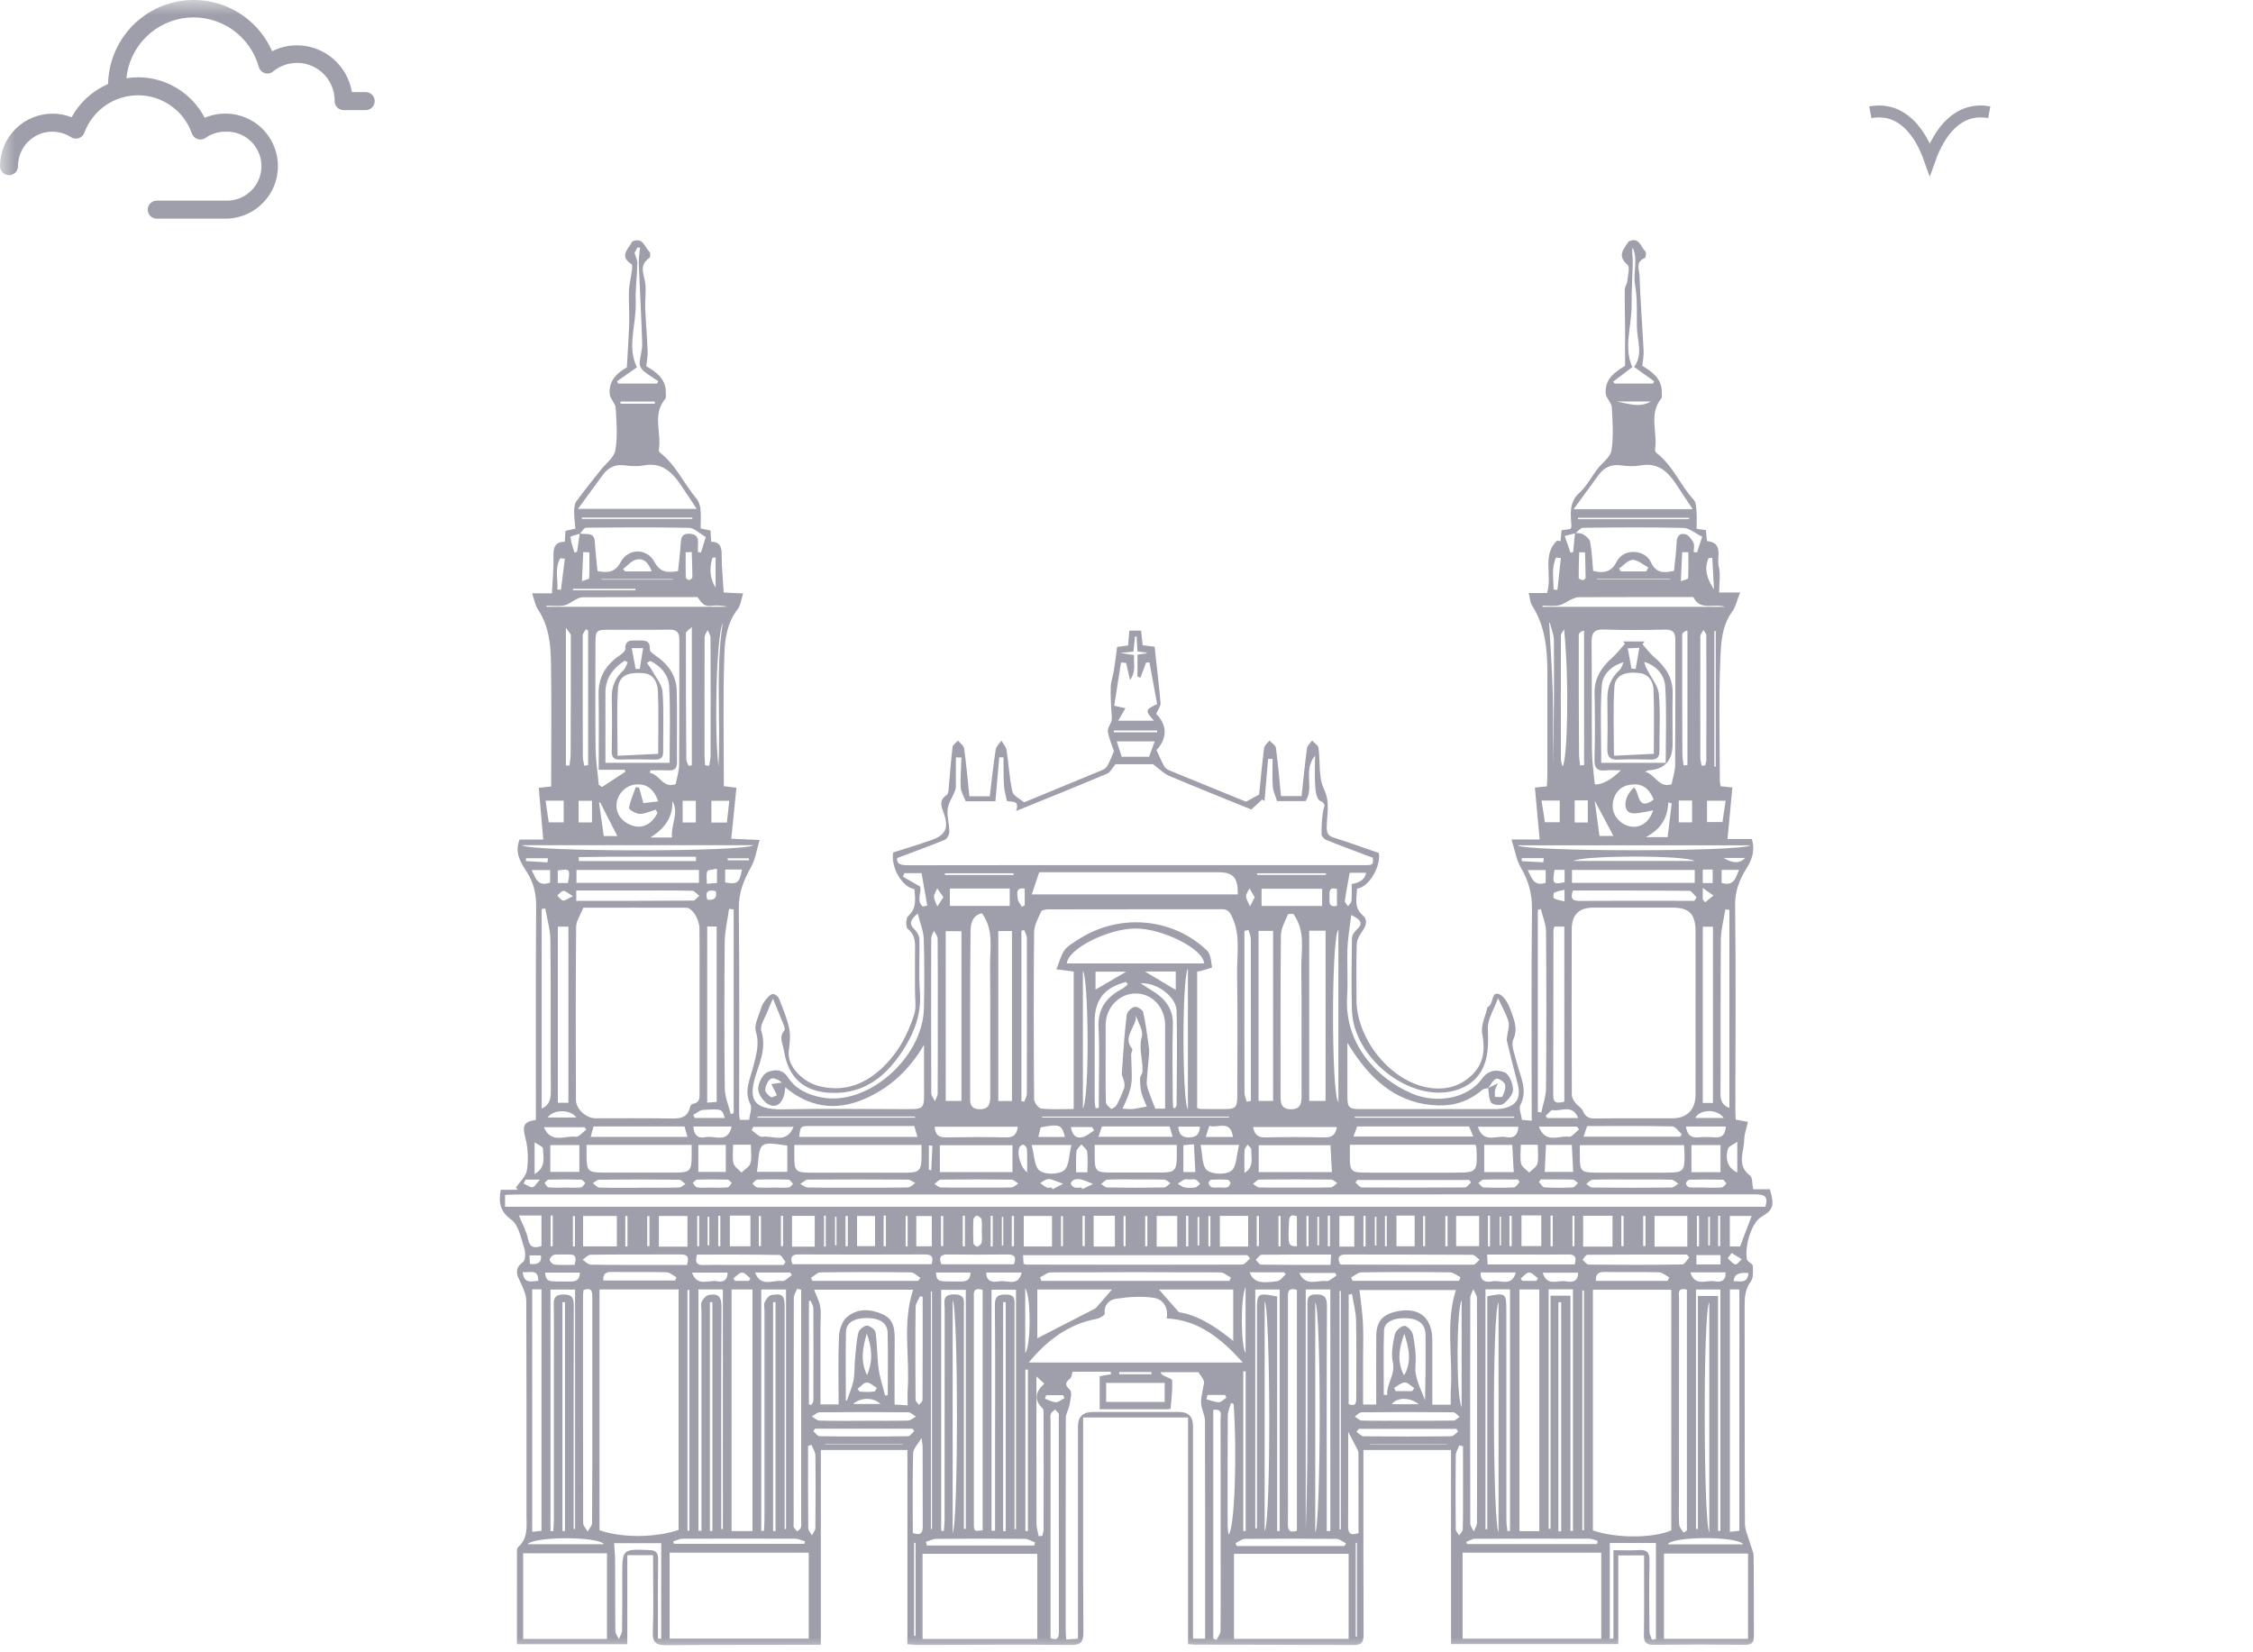 <svg width="75" height="55" viewBox="0 0 75 55" fill="none" xmlns="http://www.w3.org/2000/svg">
<mask id="mask0_1_4725" style="mask-type:alpha" maskUnits="userSpaceOnUse" x="0" y="0" width="75" height="55">
<rect y="6.10352e-05" width="75" height="55" fill="#D9D9D9"/>
</mask>
<g mask="url(#mask0_1_4725)">
<path d="M2.383 3.903C2.18 3.823 1.964 3.782 1.746 3.783C1.283 3.784 0.84 3.968 0.512 4.296C0.185 4.623 0.001 5.067 0 5.53C0 5.609 0.032 5.686 0.088 5.742C0.144 5.798 0.22 5.83 0.3 5.83C0.38 5.83 0.456 5.798 0.512 5.742C0.569 5.686 0.6 5.609 0.6 5.53C0.6 5.324 0.655 5.122 0.759 4.944C0.864 4.767 1.015 4.622 1.196 4.523C1.376 4.424 1.58 4.376 1.786 4.384C1.992 4.392 2.192 4.455 2.365 4.567C2.402 4.591 2.445 4.607 2.49 4.612C2.534 4.618 2.58 4.614 2.623 4.6C2.665 4.585 2.704 4.561 2.737 4.529C2.769 4.498 2.793 4.459 2.809 4.417C2.944 4.049 3.19 3.732 3.512 3.51C3.834 3.287 4.217 3.169 4.608 3.172C5 3.175 5.381 3.299 5.699 3.526C6.018 3.754 6.259 4.074 6.388 4.444C6.404 4.487 6.429 4.526 6.461 4.559C6.494 4.591 6.534 4.615 6.578 4.63C6.622 4.644 6.668 4.648 6.714 4.641C6.76 4.634 6.804 4.617 6.842 4.591C7.033 4.455 7.261 4.383 7.496 4.384C7.651 4.376 7.807 4.399 7.953 4.453C8.099 4.508 8.233 4.591 8.346 4.698C8.459 4.806 8.549 4.935 8.611 5.078C8.672 5.221 8.704 5.375 8.704 5.531C8.704 5.687 8.672 5.841 8.611 5.985C8.549 6.128 8.459 6.257 8.346 6.364C8.233 6.472 8.099 6.555 7.953 6.609C7.807 6.663 7.651 6.687 7.496 6.679H5.218C5.139 6.679 5.062 6.711 5.006 6.767C4.95 6.823 4.918 6.9 4.918 6.979C4.918 7.059 4.95 7.135 5.006 7.191C5.062 7.248 5.139 7.279 5.218 7.279H7.496C7.756 7.28 8.012 7.223 8.247 7.113C8.483 7.002 8.69 6.841 8.855 6.64C9.02 6.439 9.138 6.204 9.2 5.952C9.263 5.7 9.269 5.437 9.217 5.182C9.166 4.927 9.058 4.687 8.902 4.48C8.746 4.272 8.546 4.101 8.315 3.981C8.085 3.86 7.831 3.792 7.572 3.782C7.312 3.772 7.053 3.819 6.815 3.921C6.603 3.515 6.284 3.175 5.893 2.937C5.501 2.699 5.052 2.572 4.594 2.571C4.464 2.573 4.335 2.584 4.207 2.604C4.26 2.082 4.493 1.594 4.867 1.226C5.241 0.858 5.732 0.632 6.255 0.587C6.778 0.543 7.3 0.683 7.731 0.982C8.162 1.282 8.475 1.723 8.615 2.229C8.629 2.277 8.654 2.32 8.688 2.356C8.723 2.392 8.766 2.418 8.813 2.433C8.86 2.448 8.911 2.451 8.959 2.441C9.008 2.432 9.054 2.41 9.092 2.379C9.277 2.227 9.501 2.131 9.738 2.103C9.975 2.074 10.216 2.114 10.431 2.218C10.646 2.322 10.827 2.485 10.953 2.689C11.078 2.892 11.143 3.127 11.139 3.366C11.139 3.446 11.17 3.522 11.226 3.578C11.283 3.635 11.359 3.666 11.439 3.666H12.174C12.253 3.666 12.33 3.635 12.386 3.578C12.442 3.522 12.474 3.446 12.474 3.366C12.474 3.287 12.442 3.21 12.386 3.154C12.33 3.098 12.253 3.066 12.174 3.066H11.715C11.643 2.632 11.419 2.237 11.084 1.951C10.748 1.666 10.322 1.509 9.881 1.509C9.595 1.508 9.313 1.576 9.059 1.707C8.798 1.112 8.342 0.623 7.766 0.323C7.189 0.022 6.528 -0.072 5.89 0.055C5.253 0.182 4.678 0.523 4.261 1.022C3.844 1.52 3.61 2.146 3.598 2.796C3.081 3.02 2.653 3.41 2.383 3.903Z" fill="#9E9FAA"/>
<path d="M62.261 3.737C63.314 3.545 63.928 4.412 64.24 5.294C64.556 4.409 65.172 3.545 66.22 3.737" stroke="#9E9FAA" stroke-width="0.396" stroke-miterlimit="10"/>
<g clip-path="url(#clip0_1_4725)">
<path d="M16.671 39.604H17.235C17.214 39.58 17.193 39.555 17.174 39.531C17.303 39.339 17.512 39.159 17.541 38.953C17.591 38.606 17.582 38.228 17.492 37.891C17.386 37.487 17.415 37.339 17.839 37.28V36.912C17.839 34.665 17.831 32.418 17.848 30.171C17.851 29.743 17.763 29.375 17.533 29.018C17.332 28.709 17.12 28.384 17.296 27.946H18.084C18.032 27.35 17.984 26.796 17.935 26.224C18.071 26.208 18.185 26.197 18.348 26.179C18.348 26.06 18.348 25.935 18.348 25.811C18.348 24.571 18.362 23.33 18.342 22.09C18.332 21.465 18.28 20.841 17.91 20.292C17.814 20.15 17.787 19.961 17.713 19.749H18.373C18.394 19.312 18.436 18.898 18.425 18.483C18.416 18.197 18.502 18.037 18.8 18.032C18.81 17.901 18.817 17.797 18.825 17.669C18.929 17.646 19.036 17.622 19.154 17.597C19.138 17.399 19.11 17.211 19.112 17.021C19.112 16.909 19.126 16.773 19.187 16.687C19.446 16.332 19.725 15.991 19.996 15.645C20.168 15.428 20.444 15.227 20.485 14.985C20.564 14.53 20.524 14.051 20.496 13.585C20.486 13.429 20.314 13.283 20.298 13.126C20.252 12.647 20.578 12.394 20.868 12.228C20.896 11.692 20.932 11.205 20.946 10.716C20.955 10.37 20.924 10.024 20.937 9.678C20.946 9.462 21.003 9.247 21.031 9.031C21.041 8.951 21.061 8.819 21.021 8.793C20.587 8.514 20.936 8.277 21.047 8.039C21.409 7.878 21.46 8.232 21.625 8.389C21.658 8.42 21.651 8.563 21.616 8.586C21.242 8.838 21.457 9.16 21.485 9.469C21.509 9.729 21.469 9.994 21.479 10.257C21.499 10.736 21.54 11.213 21.559 11.692C21.565 11.849 21.533 12.008 21.514 12.192C21.856 12.387 22.187 12.624 22.165 13.11C22.162 13.166 22.177 13.241 22.148 13.275C21.707 13.79 22.023 14.401 21.934 14.958C21.929 14.989 21.939 15.04 21.959 15.057C22.497 15.467 22.761 16.095 23.184 16.596C23.259 16.684 23.305 16.818 23.317 16.936C23.339 17.143 23.323 17.354 23.323 17.59C23.426 17.613 23.532 17.635 23.652 17.66C23.659 17.781 23.666 17.895 23.674 18.034C23.972 18.035 24.025 18.211 24.024 18.472C24.023 18.878 24.065 19.284 24.091 19.723C24.281 19.733 24.473 19.741 24.739 19.754C24.671 19.955 24.656 20.153 24.555 20.282C24.208 20.722 24.131 21.26 24.114 21.762C24.063 23.221 24.096 24.683 24.096 26.169C24.237 26.187 24.358 26.201 24.515 26.221C24.459 26.776 24.403 27.322 24.343 27.919C24.657 27.933 24.917 27.944 25.286 27.96C25.185 28.294 25.146 28.608 25.001 28.863C24.756 29.297 24.588 29.716 24.594 30.239C24.619 32.521 24.605 34.803 24.605 37.085C24.605 37.142 24.618 37.199 24.628 37.277H24.938C24.958 37.092 25.043 36.887 24.98 36.759C24.754 36.31 24.976 35.918 25.074 35.508C25.167 35.126 25.293 34.769 25.163 34.345C25.093 34.116 25.262 33.81 25.34 33.543C25.369 33.442 25.434 33.347 25.501 33.264C25.562 33.189 25.643 33.102 25.726 33.087C25.785 33.077 25.901 33.163 25.928 33.231C26.057 33.56 26.198 33.89 26.271 34.233C26.321 34.47 26.288 34.733 26.258 34.98C26.192 35.54 26.783 36.026 27.24 36.147C28.021 36.352 28.693 36.141 29.283 35.623C29.852 35.123 30.209 34.478 30.433 33.769C30.511 33.525 30.457 33.239 30.459 32.972C30.461 32.562 30.461 32.153 30.459 31.743C30.457 31.448 30.512 31.147 30.217 30.919C30.147 30.864 30.154 30.563 30.231 30.494C30.527 30.228 30.464 29.916 30.44 29.597C30.006 29.517 29.655 28.858 29.731 28.377C30.189 28.229 30.619 28.104 31.04 27.951C31.47 27.794 31.578 27.565 31.436 27.125C31.357 26.881 31.214 26.655 31.522 26.458C31.576 26.423 31.576 26.287 31.585 26.196C31.627 25.752 31.656 25.308 31.71 24.866C31.72 24.789 31.828 24.724 31.891 24.655C31.961 24.739 32.082 24.817 32.094 24.908C32.166 25.435 32.214 25.964 32.27 26.505H32.948C33.013 25.978 33.068 25.463 33.146 24.95C33.163 24.845 33.27 24.752 33.334 24.654C33.394 24.756 33.49 24.852 33.507 24.96C33.579 25.422 33.6 25.894 33.7 26.349C33.729 26.488 33.948 26.585 34.089 26.708C34.958 26.35 35.82 25.996 36.682 25.638C36.751 25.61 36.827 25.56 36.861 25.498C36.945 25.348 37.005 25.183 37.084 25.006C37.022 24.82 36.92 24.591 36.88 24.351C36.862 24.235 36.979 24.103 37.004 23.973C37.024 23.87 36.998 23.759 36.994 23.653C36.986 23.387 36.962 23.12 36.976 22.856C36.984 22.677 37.05 22.501 37.08 22.321C37.121 22.069 37.15 21.814 37.188 21.534C37.289 21.519 37.413 21.503 37.553 21.484C37.566 21.326 37.58 21.167 37.594 20.993H37.986C38.002 21.147 38.019 21.303 38.038 21.477C38.179 21.495 38.314 21.512 38.436 21.528C38.505 22.164 38.58 22.783 38.633 23.405C38.642 23.504 38.553 23.609 38.488 23.762C38.858 24.13 38.866 24.577 38.498 24.968C38.601 25.186 38.67 25.36 38.764 25.519C38.8 25.581 38.883 25.626 38.953 25.655C39.806 26.006 40.658 26.353 41.48 26.687C41.633 26.603 41.756 26.536 41.916 26.447C41.965 25.959 42.012 25.428 42.081 24.901C42.092 24.811 42.197 24.734 42.26 24.65C42.335 24.733 42.463 24.808 42.475 24.9C42.545 25.426 42.589 25.957 42.642 26.5H43.328C43.385 25.967 43.437 25.435 43.509 24.905C43.522 24.815 43.62 24.735 43.679 24.651C43.752 24.733 43.878 24.805 43.891 24.895C43.957 25.355 43.882 25.874 44.073 26.267C44.292 26.718 44.163 27.118 44.165 27.541C44.165 27.714 44.201 27.819 44.384 27.877C44.877 28.033 45.363 28.208 45.899 28.392C45.979 28.806 45.59 29.531 45.174 29.579C45.166 29.889 45.059 30.202 45.367 30.471C45.555 30.635 45.464 30.844 45.325 31.035C45.239 31.152 45.167 31.308 45.163 31.448C45.146 32.056 45.156 32.664 45.156 33.274C45.156 34.536 46.202 35.9 47.431 36.181C48.013 36.314 48.578 36.206 49.019 35.765C49.399 35.384 49.441 34.929 49.341 34.404C49.291 34.134 49.449 33.824 49.515 33.533C49.517 33.525 49.532 33.517 49.542 33.511C49.731 33.42 49.629 32.958 49.927 33.104C50.127 33.202 50.258 33.519 50.34 33.765C50.424 34.019 50.522 34.273 50.379 34.592C50.285 34.8 50.435 35.127 50.5 35.395C50.611 35.852 50.869 36.285 50.611 36.783C50.551 36.898 50.64 37.09 50.665 37.277C50.757 37.286 50.853 37.294 50.988 37.305C50.988 37.15 50.988 37.023 50.988 36.897C50.988 34.685 50.974 32.473 50.998 30.261C51.004 29.747 50.882 29.312 50.625 28.875C50.476 28.621 50.431 28.306 50.316 27.944H51.254C51.197 27.337 51.147 26.781 51.095 26.215C51.241 26.201 51.353 26.19 51.494 26.176C51.499 26.041 51.509 25.916 51.511 25.791C51.511 24.668 51.511 23.544 51.511 22.421C51.511 21.626 51.446 20.848 50.999 20.152C50.932 20.048 50.931 19.902 50.89 19.74H51.499C51.685 19.16 51.321 18.465 51.837 17.993C51.874 18.002 51.912 18.01 51.95 18.018C51.96 17.905 51.97 17.791 51.981 17.653C52.079 17.638 52.179 17.621 52.286 17.604C52.294 17.575 52.314 17.542 52.311 17.512C52.289 17.116 52.217 16.728 52.579 16.402C52.817 16.189 52.97 15.883 53.166 15.624C53.328 15.411 53.607 15.222 53.644 14.993C53.718 14.526 53.683 14.037 53.655 13.558C53.645 13.402 53.468 13.258 53.454 13.101C53.411 12.616 53.763 12.383 54.097 12.178C54.097 11.729 54.099 11.294 54.097 10.861C54.095 10.456 54.082 10.053 54.086 9.649C54.086 9.55 54.161 9.456 54.17 9.357C54.19 9.171 54.267 8.889 54.179 8.815C53.81 8.503 54.069 8.278 54.213 8.041C54.571 7.865 54.614 8.223 54.776 8.369C54.811 8.4 54.787 8.577 54.755 8.59C54.426 8.715 54.574 8.991 54.579 9.187C54.606 10.017 54.672 10.844 54.714 11.674C54.722 11.831 54.69 11.99 54.673 12.177C54.992 12.376 55.337 12.602 55.319 13.088C55.316 13.145 55.336 13.223 55.307 13.258C54.875 13.777 55.183 14.386 55.097 14.946C55.092 14.986 55.107 15.051 55.137 15.074C55.686 15.485 55.926 16.142 56.378 16.632C56.458 16.719 56.464 16.889 56.475 17.024C56.49 17.207 56.479 17.392 56.479 17.603C56.573 17.615 56.672 17.629 56.788 17.645C56.799 17.763 56.809 17.877 56.822 18.01C57.396 18.066 57.135 18.552 57.214 18.851C57.282 19.112 57.228 19.406 57.228 19.722H57.926C57.823 19.98 57.781 20.199 57.662 20.361C57.323 20.823 57.291 21.376 57.27 21.889C57.212 23.255 57.25 24.626 57.252 25.995C57.252 26.051 57.268 26.107 57.278 26.172C57.403 26.185 57.517 26.196 57.669 26.211C57.615 26.77 57.563 27.325 57.507 27.929H58.319C58.427 28.309 58.329 28.604 58.148 28.892C57.912 29.268 57.754 29.65 57.76 30.131C57.788 32.413 57.77 34.695 57.768 36.977C57.768 37.068 57.777 37.161 57.781 37.27C57.903 37.291 58.013 37.311 58.187 37.342C58.141 37.555 58.065 37.751 58.062 37.947C58.056 38.347 57.799 38.788 58.256 39.131C58.344 39.198 58.325 39.41 58.362 39.587H58.919C59.066 40.124 59.048 40.263 58.635 40.506C58.278 40.715 58.069 41.547 58.156 41.928C58.174 42.006 58.343 42.059 58.347 42.128C58.358 42.308 58.375 42.534 58.281 42.66C58.097 42.909 58.077 43.164 58.077 43.449C58.081 45.872 58.075 48.294 58.087 50.717C58.087 50.936 58.198 51.153 58.258 51.373C58.298 51.514 58.374 51.655 58.376 51.797C58.388 52.674 58.378 53.552 58.385 54.43C58.386 54.638 58.351 54.753 58.1 54.75C57.082 54.739 56.063 54.739 55.047 54.75C54.801 54.753 54.722 54.673 54.725 54.427C54.736 53.551 54.729 52.674 54.729 51.774H53.871V54.726H48.303V48.267H45.386C45.386 48.408 45.386 48.544 45.386 48.68C45.386 50.587 45.382 52.496 45.392 54.403C45.392 54.653 45.333 54.758 45.065 54.757C43.298 54.747 41.533 54.748 39.766 54.744C39.709 54.744 39.653 54.736 39.549 54.727V47.185H36.057C36.057 47.332 36.057 47.468 36.057 47.605C36.057 49.852 36.05 52.099 36.065 54.346C36.066 54.673 35.968 54.755 35.648 54.753C33.952 54.74 32.256 54.75 30.56 54.753C30.456 54.753 30.352 54.74 30.206 54.732V48.266H27.325V54.748C27.111 54.748 26.939 54.748 26.768 54.748C25.234 54.751 23.702 54.748 22.169 54.763C21.851 54.765 21.718 54.684 21.732 54.333C21.76 53.608 21.741 52.882 21.741 52.156C21.741 52.031 21.741 51.905 21.741 51.766H20.882V54.729H17.209C17.209 53.68 17.209 52.653 17.21 51.627C17.21 51.583 17.218 51.523 17.248 51.498C17.587 51.2 17.526 50.801 17.526 50.419C17.526 48.043 17.529 45.668 17.519 43.293C17.519 43.122 17.44 42.942 17.37 42.779C17.254 42.51 17.051 42.266 17.415 42.004C17.498 41.944 17.497 41.683 17.45 41.542C17.341 41.211 17.266 40.78 17.022 40.601C16.648 40.326 16.592 40.042 16.669 39.603L16.671 39.604ZM19.3 17.753C19.481 17.82 19.779 17.67 19.801 18.034C19.821 18.36 19.859 18.683 19.89 19.009C20.222 19.072 20.472 19.065 20.659 18.714C20.909 18.242 21.537 18.236 21.788 18.708C21.985 19.076 22.243 19.062 22.572 19.009C22.604 18.686 22.645 18.379 22.662 18.072C22.673 17.881 22.718 17.759 22.943 17.766C23.169 17.773 23.256 17.881 23.236 18.099C23.228 18.191 23.235 18.285 23.235 18.379C23.268 18.382 23.302 18.385 23.337 18.389C23.392 18.209 23.447 18.03 23.494 17.875C23.274 17.749 23.108 17.575 22.94 17.57C21.795 17.547 20.649 17.555 19.505 17.566C19.439 17.566 19.374 17.694 19.31 17.763C19.197 17.801 18.985 17.851 18.988 17.877C19.008 18.051 19.072 18.219 19.121 18.391C19.151 18.384 19.18 18.377 19.21 18.369C19.239 18.163 19.27 17.958 19.3 17.752V17.753ZM52.429 17.739C52.519 17.752 52.624 17.738 52.693 17.781C52.791 17.843 52.918 17.938 52.935 18.037C52.992 18.357 53.005 18.686 53.034 19.003C53.394 19.093 53.645 19.044 53.824 18.686C54.038 18.254 54.751 18.27 54.958 18.716C55.138 19.104 55.41 19.067 55.727 19.002C55.759 18.67 55.801 18.361 55.813 18.051C55.822 17.832 55.93 17.729 56.117 17.788C56.224 17.822 56.319 17.958 56.374 18.069C56.415 18.153 56.382 18.274 56.382 18.378C56.419 18.381 56.455 18.385 56.493 18.388C56.551 18.211 56.61 18.034 56.665 17.865C56.42 17.746 56.231 17.576 56.038 17.572C54.927 17.547 53.815 17.555 52.704 17.568C52.614 17.568 52.527 17.686 52.439 17.752C52.341 17.776 52.244 17.801 52.087 17.84C52.154 18.037 52.216 18.215 52.278 18.395L52.369 18.381C52.388 18.167 52.41 17.954 52.429 17.74V17.739ZM38.825 43.886L38.837 43.897C38.903 43.539 38.728 43.251 38.418 43.202C38.001 43.136 37.556 43.17 37.135 43.234C36.945 43.264 36.737 43.43 36.778 43.723C36.785 43.771 36.614 43.879 36.513 43.899C35.566 44.076 34.858 44.611 34.245 45.354H41.373C40.665 44.571 39.914 43.935 38.825 43.886ZM49.54 36.217C49.473 36.237 49.387 36.238 49.34 36.28C48.921 36.644 48.431 36.81 47.888 36.796C46.608 36.765 45.745 36.048 45.066 35.043C45.013 34.964 44.962 34.883 44.853 34.714C44.853 35.369 44.851 35.916 44.853 36.463C44.854 36.88 44.894 36.918 45.32 36.919C46.782 36.919 48.244 36.919 49.706 36.919C49.799 36.919 49.894 36.919 49.986 36.905C50.483 36.825 50.65 36.547 50.516 36.053C50.391 35.587 50.276 35.117 50.163 34.647C50.15 34.595 50.168 34.536 50.174 34.481C50.191 34.321 50.257 34.147 50.215 34.002C50.144 33.758 50.008 33.532 49.868 33.227C49.73 33.605 49.519 33.925 49.529 34.238C49.538 34.5 49.546 34.748 49.514 35.012C49.435 35.661 49.078 36.116 48.438 36.298C46.955 36.721 45.047 35.238 45.003 33.615C44.982 32.82 44.993 32.025 45.006 31.229C45.007 31.131 45.087 31.013 45.166 30.942C45.365 30.76 45.346 30.631 44.982 30.458C44.936 30.847 44.87 31.201 44.856 31.558C44.834 32.094 44.878 32.635 44.844 33.171C44.746 34.754 45.841 35.901 46.993 36.397C47.822 36.754 48.865 36.564 49.328 35.915C49.554 35.599 49.844 35.599 50.087 35.697C50.24 35.759 50.366 36.068 50.368 36.268C50.368 36.432 50.193 36.631 50.043 36.746C49.96 36.81 49.699 36.783 49.642 36.704C49.553 36.582 49.569 36.384 49.54 36.217C49.647 36.164 49.755 36.11 49.862 36.058C49.828 36.138 49.785 36.217 49.767 36.3C49.751 36.366 49.767 36.44 49.767 36.511C49.852 36.509 49.997 36.534 50.014 36.499C50.071 36.374 50.135 36.216 50.101 36.096C50.075 36.008 49.875 35.881 49.809 35.908C49.696 35.954 49.627 36.109 49.54 36.217ZM39.852 32.343V36.884C39.914 36.9 39.947 36.915 39.98 36.915C40.214 36.918 40.447 36.921 40.682 36.919C41.154 36.919 41.188 36.887 41.188 36.426C41.188 35.092 41.206 33.758 41.181 32.424C41.169 31.798 41.308 31.16 41.022 30.539C40.931 30.34 40.871 30.265 40.669 30.265C38.75 30.268 36.831 30.265 34.912 30.27C34.825 30.27 34.683 30.288 34.66 30.339C34.559 30.563 34.427 30.803 34.424 31.039C34.406 32.889 34.41 34.737 34.424 36.586C34.424 36.697 34.568 36.891 34.66 36.901C35.016 36.938 35.378 36.916 35.742 36.916V32.34C35.562 32.316 35.416 32.298 35.167 32.265C35.268 32.017 35.316 31.796 35.437 31.628C35.541 31.483 35.721 31.389 35.876 31.285C37.23 30.392 39.021 30.531 40.181 31.64C40.306 31.76 40.317 32.005 40.348 32.198C40.35 32.218 40.119 32.275 39.995 32.313C39.953 32.326 39.907 32.331 39.852 32.341V32.343ZM55.635 50.941V42.932H53.026V50.943C53.79 51.208 55.019 51.21 55.635 50.941ZM19.957 42.924V50.937C20.69 51.197 21.825 51.19 22.591 50.925V42.923H19.957V42.924ZM16.811 40.17H58.765C58.886 39.8 58.708 39.755 58.404 39.755C44.667 39.76 30.929 39.759 17.192 39.76C17.067 39.76 16.943 39.77 16.813 39.776V40.17H16.811ZM29.866 28.562C29.838 28.773 30.005 28.802 30.237 28.802C32.587 28.797 34.938 28.799 37.289 28.799C39.978 28.799 42.669 28.799 45.358 28.799C45.717 28.799 45.717 28.797 45.7 28.552C45.162 28.349 44.653 28.162 44.151 27.96C44.08 27.932 43.993 27.833 43.993 27.767C43.99 27.513 44.003 27.255 44.045 27.005C44.071 26.857 44.17 26.755 43.941 26.654C43.837 26.607 43.794 26.355 43.783 26.19C43.759 25.867 43.776 25.54 43.776 25.154C43.366 25.654 43.76 26.225 43.461 26.666H42.512C42.457 26.486 42.381 26.336 42.37 26.18C42.349 25.876 42.364 25.57 42.364 25.263C42.314 25.263 42.263 25.262 42.213 25.261C42.173 25.727 42.134 26.194 42.095 26.661C42.068 26.645 42.043 26.63 42.016 26.613C41.909 26.711 41.803 26.811 41.655 26.946C40.789 26.593 39.849 26.218 38.917 25.825C38.747 25.753 38.611 25.606 38.382 25.438H37.133C37.026 25.564 36.962 25.709 36.855 25.752C35.869 26.168 34.875 26.568 33.826 26.995C33.958 26.605 33.66 26.715 33.519 26.659C33.483 26.482 33.431 26.321 33.422 26.158C33.403 25.842 33.409 25.524 33.405 25.209C33.357 25.209 33.309 25.21 33.263 25.211C33.221 25.697 33.179 26.183 33.136 26.671H32.147C32.083 26.502 31.988 26.356 31.981 26.207C31.965 25.877 31.995 25.546 32.006 25.216C31.944 25.216 31.883 25.213 31.821 25.211C31.821 25.536 31.822 25.86 31.819 26.185C31.819 26.236 31.805 26.293 31.786 26.342C31.704 26.541 31.568 26.732 31.545 26.937C31.519 27.184 31.602 27.44 31.603 27.693C31.603 27.783 31.527 27.924 31.45 27.955C30.95 28.162 30.439 28.344 29.867 28.561L29.866 28.562ZM22.291 51.684V54.544H26.921V51.684H22.29H22.291ZM48.688 51.684V54.548H53.304V51.684H48.688ZM34.531 54.555V51.721H30.711V54.555H34.531ZM44.894 51.722H41.078V54.553H44.894V51.722ZM35.705 45.66C35.681 45.731 35.677 45.848 35.618 45.894C35.44 46.035 35.458 46.105 35.619 46.266C35.699 46.346 35.633 46.589 35.605 46.754C35.58 46.905 35.482 47.051 35.48 47.202C35.472 49.54 35.475 51.88 35.475 54.218C35.475 54.329 35.485 54.44 35.492 54.572C35.645 54.562 35.754 54.556 35.885 54.548V54.139C35.885 51.917 35.885 49.696 35.885 47.474C35.885 47.16 36.048 47.002 36.373 47.001C37.333 47.001 38.292 47.001 39.249 47.001C39.559 47.001 39.713 47.156 39.714 47.466C39.714 49.687 39.714 51.909 39.714 54.131V54.545H40.117C40.117 54.383 40.117 54.246 40.117 54.107C40.117 51.839 40.12 49.569 40.112 47.301C40.112 47.106 39.999 46.912 39.984 46.716C39.971 46.549 40.023 46.377 40.047 46.207C40.058 46.125 40.101 46.031 40.074 45.963C40.028 45.846 39.939 45.748 39.891 45.677H38.632C38.664 45.751 38.693 45.765 38.721 45.781C38.827 45.84 39.019 45.896 39.022 45.959C39.033 46.266 38.995 46.577 38.969 46.884C38.969 46.895 38.906 46.91 38.872 46.91C38.116 46.911 37.362 46.91 36.608 46.91V45.81C36.755 45.783 36.871 45.764 36.984 45.744L36.974 45.66H35.704H35.705ZM58.191 54.552V51.715H55.391V54.552H58.191ZM20.206 54.556V51.704H17.415V54.556H20.204H20.206ZM25.729 33.241C25.657 33.41 25.604 33.525 25.56 33.643C25.477 33.869 25.285 34.133 25.343 34.318C25.489 34.792 25.358 35.2 25.213 35.622C24.918 36.478 24.938 36.953 26.088 36.926C27.351 36.897 28.615 36.919 29.877 36.919C30.855 36.919 30.76 37.004 30.76 36.033C30.76 35.615 30.76 35.196 30.76 34.778C30.265 35.627 29.598 36.237 28.731 36.6C27.806 36.988 26.928 36.853 26.14 36.192C26.118 36.678 25.871 36.929 25.571 36.755C25.409 36.659 25.24 36.422 25.239 36.246C25.239 36.054 25.383 35.762 25.542 35.693C25.734 35.61 26.034 35.558 26.222 35.852C26.483 36.258 26.893 36.443 27.361 36.532C28.902 36.821 30.717 35.202 30.756 33.57C30.774 32.799 30.776 32.025 30.751 31.254C30.742 30.99 30.63 30.73 30.55 30.409C30.284 30.629 30.259 30.763 30.443 30.937C30.526 31.015 30.603 31.146 30.606 31.254C30.621 31.838 30.578 32.427 30.623 33.008C30.676 33.699 30.468 34.3 30.119 34.865C29.561 35.765 28.837 36.409 27.693 36.379C26.771 36.355 26.238 35.879 26.098 34.976C26.062 34.742 25.914 34.523 26.115 34.294C26.143 34.262 26.105 34.158 26.08 34.095C25.976 33.831 25.865 33.569 25.729 33.239V33.241ZM24.354 42.923V50.967H25.049V42.923H24.354ZM19.419 30.212C19.326 30.45 19.18 30.652 19.179 30.857C19.161 32.775 19.165 34.695 19.172 36.613C19.172 36.921 19.517 37.225 19.826 37.225C20.634 37.225 21.441 37.218 22.249 37.23C22.575 37.234 22.884 37.258 22.974 36.839C22.982 36.801 23.03 36.748 23.065 36.742C23.316 36.704 23.287 36.522 23.287 36.345C23.285 35.059 23.287 33.771 23.287 32.484C23.287 31.958 23.292 31.431 23.284 30.904C23.278 30.586 23.04 30.215 22.843 30.215C21.708 30.211 20.575 30.214 19.422 30.214L19.419 30.212ZM56.443 33.743C56.443 32.83 56.446 31.917 56.443 31.006C56.441 30.424 56.233 30.212 55.679 30.212C54.801 30.212 53.923 30.212 53.046 30.212C52.565 30.212 52.322 30.44 52.321 30.933C52.315 32.769 52.317 34.606 52.324 36.443C52.324 36.53 52.38 36.627 52.435 36.7C52.513 36.804 52.65 36.876 52.697 36.988C52.78 37.182 52.897 37.234 53.098 37.231C53.951 37.221 54.805 37.227 55.659 37.227C56.152 37.227 56.441 36.942 56.443 36.446C56.446 35.546 56.443 34.644 56.443 33.743ZM48.295 46.758C48.295 46.578 48.286 46.439 48.295 46.301C48.372 45.179 48.112 44.039 48.466 42.941H45.256C45.298 43.327 45.353 43.682 45.371 44.042C45.391 44.438 45.375 44.837 45.375 45.234V46.751H45.813C45.813 46.603 45.813 46.478 45.813 46.352C45.813 45.721 45.809 45.09 45.815 44.459C45.82 44.001 46.013 43.768 46.448 43.664C47.219 43.48 47.68 43.836 47.68 44.618C47.68 45.327 47.68 46.035 47.68 46.758H48.292H48.295ZM30.214 46.778C30.214 46.582 30.206 46.434 30.215 46.285C30.294 45.17 30.029 44.038 30.397 42.93H27.101C27.178 43.133 27.272 43.306 27.304 43.49C27.338 43.682 27.313 43.886 27.313 44.086C27.313 44.472 27.313 44.858 27.313 45.243C27.313 45.743 27.313 46.241 27.313 46.747H27.917C27.917 45.974 27.897 45.226 27.929 44.481C27.939 44.26 28.035 43.974 28.193 43.841C28.54 43.548 28.968 43.563 29.383 43.748C29.744 43.911 29.786 44.222 29.783 44.567C29.775 45.289 29.78 46.011 29.78 46.754C29.929 46.762 30.041 46.769 30.215 46.779L30.214 46.778ZM50.58 42.923V50.969H51.242V42.923H50.58ZM41.207 29.771C41.209 29.201 41.053 29.034 40.547 29.034C38.699 29.034 36.852 29.034 35.004 29.034H34.594C34.509 29.291 34.434 29.514 34.347 29.771H41.204H41.207ZM43.053 30.421C43.016 30.426 42.885 30.41 42.871 30.445C42.777 30.671 42.642 30.907 42.64 31.14C42.621 32.916 42.63 34.691 42.628 36.464C42.628 36.7 42.633 36.915 42.96 36.923C43.297 36.932 43.328 36.73 43.328 36.466C43.322 35.053 43.337 33.64 43.319 32.227C43.312 31.626 43.471 30.997 43.053 30.421ZM38.786 36.902C38.786 35.956 38.786 35.046 38.786 34.136C38.786 33.54 38.368 33.078 37.823 33.07C37.264 33.06 36.807 33.535 36.806 34.126C36.806 34.442 36.806 34.757 36.806 35.072C36.806 35.61 36.799 36.148 36.815 36.685C36.817 36.765 36.914 36.857 36.991 36.908C37.015 36.923 37.143 36.838 37.177 36.775C37.272 36.599 37.349 36.414 37.42 36.227C37.444 36.162 37.435 36.081 37.422 36.011C37.404 35.911 37.34 35.811 37.345 35.716C37.387 35.072 37.432 34.429 37.505 33.79C37.518 33.685 37.657 33.546 37.764 33.517C37.842 33.494 38.036 33.606 38.054 33.688C38.142 34.073 38.189 34.466 38.245 34.858C38.26 34.952 38.254 35.05 38.247 35.146C38.224 35.429 38.191 35.712 38.174 35.995C38.168 36.087 38.191 36.183 38.22 36.272C38.279 36.45 38.349 36.624 38.417 36.8C38.428 36.831 38.442 36.862 38.46 36.904H38.785L38.786 36.902ZM44.936 38.106C44.936 38.234 44.936 38.325 44.936 38.418C44.931 39.012 44.953 39.033 45.538 39.033C46.496 39.033 47.452 39.033 48.41 39.033C49.168 39.033 49.184 39.017 49.151 38.245C49.15 38.201 49.133 38.159 49.12 38.105H44.936V38.106ZM30.678 38.111H26.442C26.442 38.246 26.442 38.361 26.442 38.475C26.442 38.991 26.484 39.033 26.997 39.034C28.06 39.034 29.123 39.034 30.185 39.034C30.592 39.034 30.671 38.953 30.676 38.543C30.678 38.415 30.676 38.287 30.676 38.113L30.678 38.111ZM22.493 26.103C22.532 25.891 22.605 25.676 22.607 25.46C22.618 24.068 22.61 22.675 22.615 21.284C22.615 21.043 22.521 20.955 22.28 20.959C21.625 20.97 20.97 20.962 20.314 20.963C19.833 20.963 19.824 20.972 19.822 21.453C19.821 22.599 19.812 23.747 19.826 24.893C19.832 25.304 19.895 25.714 19.932 26.124C19.968 26.148 20.005 26.173 20.041 26.197C20.3 26.027 20.559 25.859 20.818 25.689C20.811 25.666 20.804 25.644 20.797 25.623H19.93C19.93 24.766 19.942 23.938 19.926 23.11C19.916 22.54 20.166 22.132 20.623 21.82C20.701 21.767 20.816 21.678 20.815 21.608C20.807 21.258 21.047 21.328 21.247 21.321C21.458 21.313 21.652 21.309 21.632 21.62C21.628 21.685 21.75 21.772 21.83 21.827C22.239 22.108 22.513 22.483 22.527 22.981C22.551 23.776 22.527 24.572 22.537 25.367C22.54 25.59 22.445 25.654 22.242 25.644C22.045 25.634 21.846 25.641 21.649 25.641C21.646 25.671 21.642 25.7 21.639 25.73C21.958 25.777 22.066 26.252 22.49 26.103H22.493ZM32.693 30.402C32.357 30.458 32.311 30.774 32.308 31.003C32.287 32.872 32.297 34.741 32.295 36.61C32.295 36.829 32.397 36.921 32.617 36.922C32.938 36.923 32.965 36.723 32.964 36.478C32.961 35.03 32.972 33.581 32.958 32.133C32.953 31.564 33.092 30.972 32.693 30.403V30.402ZM23.194 16.94C22.986 16.628 22.811 16.354 22.624 16.087C22.339 15.679 21.999 15.387 21.443 15.491C21.239 15.529 21.02 15.52 20.814 15.491C20.493 15.446 20.255 15.552 20.071 15.802C19.804 16.163 19.54 16.527 19.239 16.939H23.194V16.94ZM52.386 16.948H56.347C56.138 16.632 55.957 16.356 55.773 16.082C55.5 15.676 55.172 15.395 54.628 15.491C54.413 15.529 54.183 15.52 53.965 15.491C53.645 15.448 53.405 15.551 53.22 15.805C52.956 16.168 52.692 16.529 52.386 16.947V16.948ZM55.645 26.107C55.687 25.886 55.763 25.671 55.764 25.456C55.774 24.064 55.769 22.674 55.77 21.282C55.77 21.05 55.681 20.953 55.434 20.958C54.756 20.972 54.078 20.98 53.401 20.955C53.071 20.942 52.98 21.06 52.982 21.373C52.995 22.577 52.981 23.782 52.994 24.985C52.998 25.363 53.055 25.741 53.089 26.111C53.332 26.123 53.622 25.966 53.96 25.641C53.786 25.641 53.621 25.627 53.46 25.644C53.175 25.675 53.071 25.578 53.079 25.277C53.1 24.541 53.096 23.804 53.082 23.068C53.072 22.564 53.317 22.21 53.669 21.893C53.824 21.754 53.953 21.585 54.092 21.431C54.072 21.404 54.051 21.378 54.032 21.352H54.745C54.722 21.383 54.701 21.416 54.679 21.446C54.802 21.585 54.911 21.741 55.051 21.859C55.434 22.184 55.694 22.556 55.681 23.085C55.669 23.646 55.679 24.207 55.679 24.769C55.679 25.324 55.408 25.615 54.866 25.642C54.847 25.642 54.831 25.659 54.767 25.69C55.106 25.78 55.218 26.238 55.644 26.106L55.645 26.107ZM21.91 25.093C21.91 24.373 21.931 23.685 21.901 23.001C21.888 22.726 21.766 22.436 21.419 22.408C20.877 22.363 20.597 22.507 20.571 22.931C20.526 23.66 20.558 24.393 20.558 25.157C21.006 25.136 21.434 25.116 21.91 25.093ZM43.582 30.98V36.645H44.127V30.98H43.582ZM55.054 25.092C55.054 24.362 55.071 23.661 55.045 22.963C55.035 22.703 54.902 22.451 54.603 22.408C54.093 22.337 53.766 22.481 53.741 22.868C53.692 23.617 53.727 24.373 53.727 25.157C54.168 25.136 54.585 25.114 55.054 25.092ZM56.059 38.118H52.591C52.591 38.265 52.591 38.381 52.591 38.498C52.591 38.989 52.636 39.031 53.137 39.033C53.92 39.033 54.706 39.033 55.489 39.033C56.038 39.033 56.083 38.986 56.076 38.426C56.076 38.333 56.066 38.242 56.059 38.12V38.118ZM19.526 38.11C19.526 38.243 19.526 38.357 19.526 38.471C19.526 38.981 19.575 39.031 20.088 39.031C20.894 39.031 21.698 39.031 22.504 39.031C22.958 39.031 23.024 38.962 23.025 38.501C23.025 38.377 23.025 38.253 23.025 38.11H19.526ZM42.38 36.645V30.987H41.895V36.645H42.38ZM32.006 36.647V30.996H31.482V36.647H32.006ZM57.586 42.92V50.992C57.712 50.977 57.809 50.964 57.902 50.953V42.921H57.586V42.92ZM17.716 42.919V50.989C17.839 50.977 17.936 50.967 18.026 50.957V42.919H17.716ZM19.426 42.937C19.419 43.005 19.408 43.063 19.408 43.119C19.408 45.644 19.405 48.169 19.413 50.696C19.413 50.791 19.51 50.885 19.562 50.981C19.614 50.885 19.71 50.791 19.71 50.696C19.72 49.304 19.717 47.914 19.717 46.522C19.717 45.411 19.717 44.3 19.717 43.19C19.717 43.013 19.722 42.843 19.425 42.937H19.426ZM33.687 36.65V30.992H33.232V36.65H33.687ZM36.441 38.109C36.441 38.252 36.441 38.378 36.441 38.503C36.442 38.978 36.493 39.03 36.962 39.03C37.535 39.03 38.109 39.03 38.682 39.03C39.09 39.03 39.168 38.95 39.174 38.537C39.175 38.401 39.174 38.265 39.174 38.109H36.441ZM41.614 41.891C41.585 41.854 41.554 41.818 41.525 41.781H34.056C34.063 41.895 34.069 41.983 34.073 42.063C34.115 42.079 34.136 42.094 34.159 42.094C36.556 42.098 38.952 42.103 41.349 42.094C41.438 42.094 41.526 41.962 41.614 41.892V41.891ZM18.57 30.846V36.709H18.921V30.846H18.57ZM34.531 42.925V44.547C35.164 44.222 35.808 43.89 36.473 43.548C36.629 43.369 36.822 43.15 37.018 42.924H34.531V42.925ZM52.075 36.672V30.844H51.745C51.731 30.892 51.713 30.924 51.713 30.958C51.71 32.792 51.71 34.627 51.705 36.461C51.705 36.744 51.86 36.723 52.074 36.671L52.075 36.672ZM38.581 42.925C38.775 43.145 38.967 43.364 39.245 43.68C39.846 43.764 40.467 44.153 41.053 44.636V42.925H38.581ZM18.325 50.965C18.356 50.965 18.387 50.967 18.418 50.968C18.425 50.836 18.438 50.704 18.438 50.572C18.438 48.829 18.438 47.087 18.438 45.345C18.438 44.702 18.446 44.059 18.433 43.416C18.429 43.17 18.517 43.095 18.759 43.09C19.057 43.083 19.102 43.22 19.1 43.475C19.093 45.837 19.096 48.199 19.096 50.562C19.096 50.675 19.096 50.785 19.096 50.898C19.112 50.898 19.127 50.896 19.144 50.895V42.927H18.325V50.967V50.965ZM44.165 50.965H44.285V42.923H43.467V50.885C43.522 49.481 43.522 48.078 43.522 46.674C43.522 45.585 43.523 44.497 43.522 43.409C43.522 43.229 43.53 43.1 43.773 43.088C44.073 43.074 44.176 43.16 44.173 43.479C44.159 45.842 44.166 48.207 44.166 50.571C44.166 50.703 44.166 50.833 44.166 50.965H44.165ZM24.013 50.892C24.029 50.896 24.046 50.899 24.063 50.904V42.92H23.249V50.954C23.282 50.954 23.317 50.954 23.351 50.954C23.351 50.819 23.351 50.684 23.351 50.55C23.351 48.246 23.351 45.942 23.351 43.639C23.351 43.534 23.322 43.414 23.361 43.327C23.403 43.234 23.502 43.126 23.591 43.107C23.889 43.044 24.021 43.15 24.018 43.496C24.003 45.834 24.01 48.173 24.01 50.512C24.01 50.638 24.01 50.766 24.01 50.892H24.013ZM33.704 39.016V38.12H31.287V39.016H33.704ZM44.339 39.017C44.322 38.706 44.305 38.412 44.29 38.12H41.901V39.017H44.339ZM32.711 42.935C32.37 42.837 32.419 43.057 32.419 43.227C32.419 44.946 32.419 46.667 32.419 48.386C32.419 49.158 32.417 49.93 32.419 50.701C32.419 50.978 32.426 50.978 32.711 50.936V42.934V42.935ZM26.672 42.935L26.54 42.895C26.5 42.996 26.425 43.097 26.425 43.198C26.418 45.699 26.42 48.199 26.42 50.7C26.42 50.746 26.407 50.801 26.425 50.839C26.452 50.892 26.501 50.933 26.54 50.979C26.583 50.936 26.647 50.899 26.661 50.849C26.682 50.773 26.67 50.687 26.67 50.604C26.67 48.162 26.67 45.72 26.67 43.278V42.934L26.672 42.935ZM43.172 42.935C42.838 42.838 42.874 43.055 42.874 43.239C42.874 45.341 42.874 47.443 42.874 49.545C42.874 49.943 42.88 50.34 42.873 50.736C42.868 50.958 42.951 51.028 43.173 50.953V42.935H43.172ZM56.044 51.017C56.08 50.992 56.117 50.968 56.155 50.943V42.927C55.813 42.846 55.894 43.084 55.894 43.239C55.891 45.438 55.891 47.638 55.891 49.838C55.891 50.142 55.88 50.447 55.898 50.75C55.903 50.842 55.993 50.929 56.044 51.017ZM18.152 30.242C18.112 30.247 18.072 30.253 18.032 30.257V36.901C18.314 36.775 18.338 36.56 18.336 36.3C18.325 34.629 18.341 32.958 18.322 31.288C18.318 30.938 18.211 30.59 18.152 30.242ZM24.423 30.273C24.372 30.265 24.32 30.26 24.27 30.253C24.219 30.622 24.129 30.992 24.125 31.361C24.11 32.986 24.108 34.611 24.128 36.234C24.131 36.519 24.257 36.801 24.327 37.085L24.423 37.057V30.271V30.273ZM34.971 54.531C35.225 54.619 35.249 54.496 35.249 54.316C35.246 51.93 35.247 49.544 35.247 47.158C35.247 47.123 35.258 47.08 35.243 47.054C35.211 47.004 35.163 46.963 35.121 46.919C35.072 46.969 34.999 47.008 34.979 47.067C34.954 47.14 34.972 47.228 34.972 47.31C34.972 49.603 34.972 51.895 34.972 54.188C34.972 54.303 34.972 54.417 34.972 54.531H34.971ZM40.389 46.932V54.545C40.425 54.559 40.46 54.574 40.497 54.588C40.543 54.489 40.627 54.39 40.629 54.291C40.64 53.438 40.634 52.586 40.634 51.733C40.634 50.239 40.636 48.744 40.631 47.249C40.631 47.113 40.717 46.886 40.389 46.931V46.932ZM37.484 22.066C37.428 22.061 37.373 22.056 37.317 22.052C37.241 22.53 37.167 23.011 37.091 23.492C37.246 23.526 37.33 23.544 37.466 23.574C37.373 23.733 37.299 23.859 37.224 23.99H38.415C38.112 23.654 38.118 23.62 38.521 23.438C38.436 22.983 38.349 22.517 38.264 22.049C38.226 22.052 38.189 22.053 38.151 22.056C38.088 22.223 38.026 22.39 37.963 22.559C37.931 22.546 37.899 22.533 37.866 22.522V21.793C37.979 21.776 38.08 21.76 38.181 21.744C38.175 21.737 38.17 21.732 38.164 21.724C38.066 21.712 37.966 21.698 37.865 21.685C37.855 21.505 37.845 21.347 37.837 21.187C37.819 21.187 37.802 21.187 37.783 21.185C37.767 21.351 37.75 21.517 37.731 21.691C37.605 21.703 37.491 21.715 37.289 21.734C37.497 21.765 37.616 21.783 37.754 21.805C37.719 22.064 37.841 22.326 37.618 22.634C37.559 22.384 37.522 22.224 37.486 22.066H37.484ZM56.684 30.848V36.714H57.023V30.848H56.684ZM23.542 30.84V36.702C23.663 36.693 23.761 36.688 23.857 36.681V30.84H23.542ZM52.329 29.389H56.416V28.958H52.329V29.389ZM23.267 28.958H19.19V29.389H23.267V28.958ZM21.644 22.001C21.607 22.022 21.57 22.043 21.534 22.064C21.594 22.153 21.662 22.237 21.712 22.33C21.836 22.559 22.037 22.786 22.055 23.025C22.103 23.688 22.072 24.356 22.076 25.022C22.076 25.216 21.995 25.29 21.801 25.284C21.416 25.275 21.03 25.272 20.644 25.284C20.423 25.291 20.361 25.201 20.364 24.994C20.374 24.41 20.38 23.825 20.364 23.241C20.353 22.863 20.478 22.563 20.755 22.31C20.825 22.245 20.85 22.134 20.896 22.045C20.863 22.026 20.829 22.009 20.795 21.991C20.416 22.241 20.151 22.563 20.154 23.057C20.156 23.501 20.154 23.945 20.154 24.388C20.154 24.721 20.154 25.055 20.154 25.391H22.291C22.291 24.53 22.322 23.691 22.277 22.855C22.257 22.477 22.006 22.171 21.645 22L21.644 22.001ZM26.122 50.901C26.136 50.901 26.15 50.901 26.166 50.901V42.924H25.341V50.955C25.371 50.955 25.401 50.957 25.431 50.958C25.437 50.828 25.449 50.697 25.449 50.566C25.449 48.249 25.449 45.934 25.449 43.616C25.449 43.522 25.421 43.416 25.458 43.34C25.503 43.246 25.593 43.123 25.68 43.108C26.047 43.042 26.12 43.121 26.12 43.513C26.12 45.852 26.12 48.192 26.12 50.533C26.12 50.656 26.12 50.779 26.12 50.902L26.122 50.901ZM53.303 25.391H55.45C55.45 24.529 55.485 23.688 55.434 22.852C55.412 22.473 55.148 22.165 54.742 22.031C54.746 22.144 54.8 22.226 54.845 22.313C54.978 22.574 55.196 22.83 55.221 23.102C55.277 23.728 55.236 24.363 55.241 24.994C55.242 25.197 55.167 25.291 54.951 25.284C54.589 25.273 54.227 25.268 53.864 25.286C53.578 25.301 53.501 25.175 53.506 24.911C53.519 24.362 53.516 23.813 53.508 23.264C53.502 22.877 53.627 22.56 53.916 22.299C53.982 22.238 54.005 22.129 54.047 22.043C53.613 22.17 53.343 22.471 53.321 22.821C53.265 23.668 53.303 24.52 53.303 25.391ZM32.152 42.934H31.331V50.955C31.36 50.958 31.39 50.96 31.419 50.962C31.427 50.833 31.444 50.704 31.444 50.576C31.446 48.237 31.444 45.897 31.447 43.559C31.447 43.344 31.354 43.087 31.758 43.086C32.142 43.086 32.089 43.31 32.087 43.543C32.087 45.883 32.087 48.223 32.087 50.561V50.895C32.109 50.894 32.13 50.891 32.151 50.889V42.934H32.152ZM33.006 50.954C33.045 50.954 33.085 50.953 33.125 50.951C33.125 50.828 33.125 50.704 33.125 50.582C33.125 49.763 33.125 48.944 33.125 48.124C33.125 46.568 33.134 45.012 33.118 43.456C33.115 43.149 33.229 43.083 33.507 43.091C33.804 43.1 33.773 43.282 33.773 43.473C33.773 45.837 33.773 48.2 33.773 50.564V50.902C33.789 50.902 33.805 50.901 33.822 50.899V42.931H33.007V50.955L33.006 50.954ZM42.515 43.154V50.964C42.543 50.964 42.571 50.964 42.599 50.964V42.925H41.787V50.874C41.805 50.874 41.824 50.874 41.842 50.874V50.493C41.842 48.202 41.842 45.91 41.842 43.618C41.842 43.044 41.862 43.028 42.516 43.156L42.515 43.154ZM56.457 50.888C56.478 50.892 56.499 50.898 56.521 50.902V43.138H57.191V50.96H57.27V42.924H56.458V50.888H56.457ZM51.553 42.919V50.889C51.574 50.889 51.595 50.889 51.616 50.889V43.13H52.278V50.961C52.306 50.961 52.334 50.961 52.362 50.96V42.919H51.554H51.553ZM49.449 42.919V50.904C49.469 50.904 49.489 50.904 49.51 50.904V43.147C50.125 43.028 50.144 43.044 50.144 43.618C50.144 45.945 50.144 48.272 50.146 50.599C50.146 50.722 50.168 50.846 50.181 50.969C50.209 50.967 50.238 50.962 50.267 50.96V42.919H49.449ZM51.292 30.261C51.259 30.268 51.226 30.277 51.193 30.284V37.012C51.231 37.017 51.27 37.023 51.309 37.03C51.363 36.763 51.464 36.495 51.466 36.228C51.48 34.487 51.48 32.746 51.466 31.006C51.463 30.757 51.353 30.51 51.292 30.261ZM57.57 30.284C57.525 30.28 57.48 30.274 57.435 30.27C57.384 30.604 57.289 30.938 57.285 31.272C57.27 32.98 57.284 34.689 57.273 36.398C57.271 36.64 57.336 36.794 57.57 36.88V30.285V30.284ZM34.622 42.521C34.638 42.559 34.652 42.598 34.667 42.636H40.928C40.943 42.6 40.96 42.562 40.975 42.525C40.859 42.466 40.742 42.355 40.626 42.354C38.743 42.343 36.861 42.343 34.978 42.354C34.86 42.354 34.742 42.464 34.622 42.521ZM49.171 46.973C49.171 45.721 49.174 44.47 49.166 43.219C49.166 43.117 49.087 43.015 49.045 42.914C49.01 43.01 48.944 43.105 48.944 43.201C48.938 45.703 48.938 48.206 48.944 50.708C48.944 50.798 49.021 50.889 49.062 50.979C49.098 50.884 49.166 50.787 49.167 50.691C49.174 49.451 49.171 48.213 49.171 46.973ZM46.066 46.429C46.104 46.431 46.143 46.434 46.181 46.435C46.149 46.054 46.459 45.762 46.365 45.341C46.301 45.049 46.368 44.716 46.434 44.413C46.459 44.295 46.638 44.139 46.751 44.133C46.846 44.129 47.013 44.309 47.035 44.429C47.098 44.757 47.149 45.101 47.119 45.431C47.079 45.879 47.302 46.226 47.438 46.61C47.456 45.883 47.462 45.158 47.455 44.435C47.451 44.091 47.244 43.908 46.865 43.882C46.421 43.849 46.083 43.996 46.073 44.279C46.049 44.995 46.065 45.713 46.065 46.431L46.066 46.429ZM31.009 42.084C31.082 41.848 31.029 41.756 30.793 41.756C29.388 41.763 27.985 41.761 26.581 41.756C26.34 41.756 26.3 41.862 26.38 42.083H31.009V42.084ZM44.594 42.062C44.62 42.075 44.641 42.094 44.662 42.094C46.124 42.098 47.586 42.104 49.049 42.097C49.116 42.097 49.184 41.989 49.252 41.931C49.172 41.874 49.094 41.768 49.014 41.768C47.609 41.758 46.207 41.763 44.802 41.758C44.559 41.758 44.523 41.867 44.596 42.063L44.594 42.062ZM18.192 20.16L18.195 20.197H24.229C24.044 20.16 23.855 20.139 23.674 20.166C23.43 20.201 23.339 20.042 23.226 19.886C23.209 19.862 23.138 19.876 23.09 19.876C21.853 19.876 20.616 19.875 19.378 19.881C19.3 19.881 19.218 19.933 19.142 19.97C19.02 20.031 18.908 20.132 18.782 20.153C18.589 20.184 18.388 20.161 18.192 20.161V20.16ZM28.155 46.622C28.167 46.622 28.179 46.622 28.191 46.623C28.266 46.4 28.366 46.182 28.411 45.952C28.456 45.726 28.439 45.487 28.462 45.255C28.49 44.955 28.506 44.65 28.575 44.358C28.599 44.258 28.762 44.126 28.86 44.126C28.96 44.126 29.134 44.261 29.147 44.355C29.204 44.755 29.195 45.165 29.249 45.567C29.29 45.868 29.391 46.16 29.466 46.456L29.553 46.434C29.553 45.744 29.564 45.056 29.549 44.366C29.541 44.039 29.29 43.876 28.863 43.873C28.432 43.871 28.167 44.028 28.161 44.341C28.146 45.101 28.157 45.861 28.157 46.62L28.155 46.622ZM57.424 20.199C57.047 20.074 56.6 20.345 56.374 19.883C56.361 19.86 56.263 19.875 56.205 19.875C54.991 19.875 53.775 19.873 52.56 19.878C52.478 19.878 52.393 19.916 52.317 19.949C52.173 20.014 52.041 20.121 51.893 20.15C51.718 20.185 51.532 20.159 51.351 20.159C51.351 20.173 51.352 20.185 51.353 20.199H57.426H57.424ZM58.266 28.139H50.518C50.789 28.353 57.933 28.36 58.266 28.139ZM31.713 43.279V51.023C31.902 50.748 31.906 43.58 31.713 43.279ZM42.099 50.965C42.319 50.658 42.287 43.517 42.099 43.313V50.965ZM43.783 43.35V51.012C43.971 50.776 43.989 43.619 43.783 43.35ZM49.885 43.348C49.664 43.667 49.699 50.801 49.885 50.996V43.348ZM51.971 43.348C51.94 43.348 51.908 43.345 51.877 43.345V50.974C51.908 50.974 51.94 50.974 51.971 50.974V43.35V43.348ZM56.901 43.348C56.683 43.65 56.712 50.794 56.901 51.003V43.348ZM17.377 28.134C17.637 28.361 24.802 28.363 25.081 28.134H17.377ZM33.479 43.345H33.394V50.969H33.479V43.345ZM31.218 33.8C31.218 32.948 31.222 32.097 31.213 31.244C31.213 31.154 31.133 31.066 31.089 30.977C31.058 31.066 30.999 31.154 30.999 31.244C30.994 32.959 30.994 34.675 31.001 36.39C31.001 36.478 31.081 36.568 31.124 36.657C31.155 36.568 31.214 36.48 31.214 36.39C31.221 35.526 31.218 34.663 31.218 33.799V33.8ZM54.991 54.583C55.035 54.574 55.081 54.566 55.125 54.556V51.361H53.588V54.545C53.628 54.545 53.668 54.545 53.709 54.545C53.709 54.065 53.709 53.586 53.709 53.105C53.709 52.625 53.709 52.134 53.709 51.601C54.02 51.601 54.287 51.615 54.551 51.597C54.826 51.579 54.918 51.679 54.911 51.958C54.894 52.74 54.902 53.523 54.908 54.305C54.908 54.396 54.961 54.487 54.989 54.58L54.991 54.583ZM20.444 51.368C20.457 51.575 20.475 51.759 20.477 51.943C20.479 52.725 20.474 53.507 20.484 54.289C20.484 54.381 20.561 54.472 20.602 54.563C20.638 54.468 20.707 54.373 20.708 54.278C20.718 53.671 20.714 53.063 20.714 52.457C20.714 51.558 20.714 51.565 21.616 51.597C21.851 51.606 21.91 51.697 21.908 51.916C21.898 52.628 21.903 53.34 21.903 54.053C21.903 54.219 21.903 54.383 21.903 54.549C21.94 54.549 21.975 54.549 22.012 54.548V51.368H20.443H20.444ZM52.362 29.643C52.258 29.927 52.363 29.989 52.593 29.988C53.658 29.98 54.721 29.985 55.785 29.985C55.992 29.985 56.2 29.985 56.406 29.985C56.43 29.945 56.453 29.907 56.476 29.868C56.395 29.794 56.315 29.653 56.232 29.653C54.947 29.639 53.662 29.643 52.362 29.643ZM19.185 29.985C20.508 29.985 21.791 29.988 23.073 29.978C23.142 29.978 23.209 29.874 23.278 29.818C23.201 29.76 23.124 29.653 23.045 29.65C22.379 29.636 21.714 29.642 21.048 29.642C20.432 29.642 19.815 29.642 19.183 29.642V29.983L19.185 29.985ZM36.823 46.031V46.667H38.771V46.031H36.823ZM45.054 37.831H49.045C48.989 37.697 48.945 37.593 48.904 37.496H45.18C45.138 37.606 45.101 37.703 45.054 37.831ZM30.435 37.482C29.256 37.482 28.115 37.482 26.972 37.482C26.646 37.482 26.646 37.485 26.605 37.843H30.54C30.505 37.721 30.474 37.614 30.436 37.482H30.435ZM34.502 45.816C34.502 47.467 34.5 49.1 34.504 50.733C34.504 50.868 34.553 51.003 34.58 51.137C34.62 51.131 34.66 51.125 34.7 51.12C34.714 51.047 34.74 50.974 34.74 50.901C34.743 49.628 34.743 48.357 34.74 47.085C34.74 47.016 34.749 46.921 34.709 46.883C34.406 46.592 34.473 46.323 34.764 46.056C34.672 45.971 34.597 45.903 34.5 45.816H34.502ZM31.619 29.577V30.153H33.613V29.577H31.619ZM44.012 29.584H41.996V30.155H44.012V29.584ZM19.409 41.489H20.534V40.475H19.409V41.489ZM37.814 33.8C37.848 34.177 37.347 34.502 37.688 34.914C37.715 34.946 37.653 35.04 37.654 35.106C37.658 35.383 37.682 35.66 37.674 35.935C37.668 36.093 37.628 36.255 37.578 36.409C37.529 36.564 37.453 36.71 37.369 36.904C37.557 36.912 37.64 36.928 37.719 36.916C37.872 36.895 38.024 36.86 38.175 36.832C38.115 36.681 38.036 36.533 37.998 36.376C37.96 36.221 37.951 36.057 37.951 35.897C37.951 35.822 38.026 35.751 38.031 35.676C38.057 35.289 37.894 34.917 38.011 34.507C38.067 34.306 37.887 34.039 37.814 33.802V33.8ZM22.871 42.104C22.965 41.791 22.836 41.754 22.638 41.756C21.646 41.76 20.655 41.753 19.663 41.766C19.574 41.766 19.484 41.874 19.395 41.933C19.486 41.99 19.576 42.096 19.669 42.097C20.52 42.11 21.372 42.105 22.224 42.105C22.443 42.105 22.66 42.105 22.871 42.105V42.104ZM56.232 41.861C56.207 41.827 56.181 41.794 56.158 41.76C55.052 41.76 53.949 41.757 52.843 41.767C52.789 41.767 52.735 41.875 52.681 41.933C52.749 41.989 52.818 42.094 52.887 42.094C53.925 42.104 54.962 42.107 56 42.09C56.079 42.09 56.155 41.94 56.232 41.86V41.861ZM54.397 12.213C54.707 11.799 54.498 11.332 54.491 10.877C54.484 10.41 54.51 9.932 54.429 9.476C54.354 9.056 54.544 8.64 54.347 8.24C54.316 8.4 54.354 8.553 54.353 8.708C54.347 9.187 54.309 9.666 54.315 10.144C54.322 10.851 54.038 11.561 54.338 12.22C54.114 12.391 53.907 12.549 53.7 12.706C53.718 12.727 53.735 12.748 53.753 12.768H55.026C55.038 12.742 55.052 12.717 55.065 12.692C54.857 12.543 54.649 12.394 54.397 12.213ZM21.123 8.411C21.168 8.566 21.22 8.661 21.218 8.754C21.205 9.196 21.149 9.639 21.163 10.081C21.184 10.806 20.864 11.539 21.203 12.226C20.975 12.386 20.757 12.539 20.54 12.692C20.554 12.717 20.569 12.742 20.583 12.768H21.874L21.913 12.689C21.749 12.577 21.575 12.476 21.423 12.349C21.354 12.292 21.29 12.179 21.294 12.095C21.304 11.874 21.385 11.654 21.378 11.435C21.352 10.547 21.298 9.661 21.264 8.774C21.257 8.598 21.291 8.42 21.306 8.244C21.278 8.242 21.252 8.239 21.224 8.236C21.181 8.312 21.138 8.388 21.124 8.413L21.123 8.411ZM34 36.65C34.032 36.657 34.065 36.665 34.097 36.672C34.127 36.585 34.181 36.496 34.183 36.409C34.188 34.679 34.188 32.949 34.183 31.218C34.183 31.132 34.125 31.045 34.094 30.959C34.063 30.968 34.032 30.976 34.002 30.983V36.648L34 36.65ZM41.502 36.673L41.641 36.647C41.641 36.113 41.641 35.578 41.641 35.044C41.641 33.783 41.642 32.522 41.638 31.26C41.638 31.159 41.589 31.059 41.564 30.958C41.517 30.966 41.471 30.976 41.425 30.985C41.425 31.472 41.425 31.959 41.425 32.446C41.425 33.754 41.423 35.063 41.428 36.37C41.428 36.471 41.475 36.571 41.502 36.672V36.673ZM44.554 36.685V30.947C44.315 31.159 44.316 36.478 44.554 36.685ZM40.082 32.07C40.067 31.587 38.696 30.904 37.796 30.907C36.888 30.91 35.536 31.588 35.516 32.07H40.081H40.082ZM56.169 41.495V40.474H55.078V41.495H56.169ZM22.948 42.937C22.927 42.937 22.906 42.94 22.886 42.941V50.951C22.907 50.951 22.928 50.951 22.948 50.951V42.937ZM44.636 42.972C44.621 42.973 44.607 42.975 44.592 42.977V50.91C44.607 50.91 44.621 50.91 44.636 50.91V42.973V42.972ZM55.05 26.613C54.871 26.185 54.609 26.043 54.184 26.138C53.88 26.207 53.676 26.498 53.685 26.854C53.692 27.176 53.971 27.471 54.308 27.516C54.616 27.557 54.902 27.368 55.031 26.974C54.828 27.012 54.665 27.048 54.501 27.068C54.419 27.078 54.325 27.081 54.253 27.048C54.012 26.936 54.082 26.481 54.395 26.213C54.588 26.381 54.496 27.03 55.051 26.613H55.05ZM52.713 37.835H55.934C55.951 37.808 55.969 37.782 55.986 37.755C55.881 37.665 55.778 37.498 55.672 37.495C54.727 37.474 53.78 37.484 52.835 37.484C52.791 37.611 52.755 37.718 52.714 37.835H52.713ZM34.343 38.114C34.434 38.447 34.427 38.831 34.608 38.968C34.788 39.104 35.24 39.102 35.417 38.961C35.596 38.821 35.583 38.436 35.666 38.114H34.343ZM21.884 27.065C21.867 27.027 21.85 26.989 21.832 26.951C21.653 27.002 21.475 27.093 21.298 27.092C21.172 27.092 20.932 26.946 20.94 26.898C20.979 26.659 21.083 26.432 21.166 26.2C21.203 26.206 21.239 26.211 21.276 26.218C21.319 26.377 21.363 26.537 21.416 26.732C21.578 26.714 21.739 26.696 21.913 26.676C21.753 26.235 21.502 26.068 21.12 26.119C20.814 26.159 20.552 26.439 20.524 26.759C20.495 27.095 20.72 27.388 21.085 27.491C21.408 27.582 21.695 27.429 21.885 27.067L21.884 27.065ZM53.679 41.495V40.468H52.702V41.495H53.679ZM22.784 37.496H19.758C19.725 37.613 19.697 37.72 19.663 37.843H22.886C22.851 37.721 22.82 37.614 22.785 37.496H22.784ZM28.539 39.533C29.099 39.533 29.661 39.538 30.221 39.526C30.305 39.524 30.387 39.43 30.468 39.38C30.387 39.34 30.307 39.266 30.224 39.266C29.113 39.259 28.004 39.257 26.893 39.266C26.809 39.266 26.726 39.36 26.642 39.41C26.724 39.451 26.806 39.526 26.889 39.527C27.438 39.538 27.987 39.533 28.536 39.533H28.539ZM18.807 43.347C18.779 43.347 18.751 43.347 18.723 43.347V50.967C18.751 50.967 18.779 50.967 18.807 50.967V43.347ZM23.715 43.347C23.687 43.347 23.66 43.347 23.632 43.347V50.965H23.715V43.345V43.347ZM25.817 43.347H25.736V50.967C25.762 50.967 25.791 50.967 25.817 50.967V43.348V43.347ZM41.249 38.109H39.966C40.033 38.423 40.007 38.808 40.179 38.953C40.35 39.096 40.808 39.109 40.987 38.975C41.166 38.839 41.158 38.453 41.249 38.109ZM45.224 51.034C45.224 50.147 45.224 49.252 45.221 48.356C45.221 48.303 45.188 48.248 45.162 48.199C45.061 48.002 44.955 47.806 44.88 47.66C44.88 48.661 44.884 49.732 44.877 50.805C44.875 51.052 44.968 51.118 45.224 51.034ZM45.183 39.277L45.122 39.364C45.193 39.42 45.263 39.526 45.333 39.526C46.475 39.535 47.617 39.535 48.76 39.526C48.83 39.526 48.9 39.419 48.97 39.363L48.91 39.277H45.183ZM41.551 41.493V40.472H40.608V41.493H41.551ZM35.02 41.492V40.475H34.08V41.492H35.02ZM22.885 41.497V40.475H21.933V41.497H22.885ZM23.202 41.763C23.128 42.027 23.195 42.119 23.424 42.11C23.728 42.097 24.032 42.107 24.337 42.107C24.92 42.107 25.501 42.107 26.084 42.107C26.107 42.073 26.128 42.041 26.15 42.007C26.081 41.926 26.012 41.774 25.942 41.773C25.032 41.757 24.122 41.761 23.204 41.761L23.202 41.763ZM52.419 42.09C52.491 41.854 52.438 41.753 52.204 41.757C51.727 41.766 51.248 41.76 50.769 41.76C50.353 41.76 49.938 41.76 49.504 41.76C49.511 41.899 49.515 41.986 49.521 42.09H52.418H52.419ZM45.007 43.07C44.969 43.079 44.933 43.088 44.895 43.097V46.74C45.153 46.834 45.151 46.674 45.149 46.512C45.149 45.658 45.16 44.803 45.142 43.949C45.135 43.656 45.054 43.362 45.006 43.07H45.007ZM44.755 51.462C44.773 51.433 44.79 51.402 44.808 51.373C44.701 51.321 44.596 51.227 44.488 51.225C43.474 51.214 42.458 51.214 41.444 51.225C41.339 51.225 41.235 51.318 41.13 51.367C41.143 51.399 41.155 51.43 41.168 51.462H44.753H44.755ZM30.822 51.322C30.833 51.364 30.846 51.405 30.857 51.447H34.426C34.437 51.412 34.447 51.378 34.458 51.343C34.341 51.301 34.224 51.225 34.107 51.224C33.128 51.214 32.149 51.215 31.171 51.224C31.054 51.224 30.939 51.288 30.822 51.323V51.322ZM30.567 42.635L30.641 42.538C30.536 42.473 30.43 42.355 30.324 42.354C29.32 42.34 28.314 42.34 27.31 42.354C27.205 42.355 27.101 42.472 26.997 42.535C27.012 42.569 27.028 42.601 27.043 42.635H30.565H30.567ZM44.976 42.524C44.992 42.56 45.009 42.597 45.024 42.633H48.571C48.587 42.594 48.601 42.555 48.616 42.514C48.5 42.458 48.383 42.355 48.265 42.352C47.285 42.34 46.303 42.34 45.323 42.352C45.207 42.354 45.092 42.464 44.976 42.523V42.524ZM46.84 47.291C47.355 47.291 47.869 47.296 48.385 47.286C48.453 47.286 48.521 47.207 48.59 47.165C48.52 47.112 48.451 47.011 48.38 47.011C47.362 47.001 46.344 47.001 45.326 47.011C45.25 47.011 45.174 47.103 45.1 47.153C45.177 47.199 45.253 47.285 45.33 47.286C45.833 47.299 46.337 47.291 46.84 47.291ZM57.274 39.019V38.116H56.306V39.019H57.274ZM26.21 38.135C25.305 37.995 25.292 38.005 25.225 38.802C25.219 38.868 25.208 38.933 25.198 39.006H26.209V38.135H26.21ZM18.318 39.007H19.287V38.117H18.318V39.007ZM18.838 20.896V25.477C18.877 25.48 18.916 25.482 18.956 25.485C18.97 25.36 18.995 25.235 18.995 25.112C19.001 23.793 19.005 22.473 19.001 21.154C19.001 21.085 18.916 21.017 18.838 20.897V20.896ZM52.067 20.951C52.03 21.017 51.962 21.083 51.962 21.149C51.956 22.526 51.957 23.904 51.962 25.282C51.962 25.35 51.992 25.419 52.016 25.515C52.181 25.298 52.241 22.678 52.068 20.951H52.067ZM23.03 20.872C22.943 20.959 22.833 21.018 22.833 21.077C22.829 22.479 22.836 23.881 22.847 25.283C22.847 25.353 22.898 25.423 22.926 25.494C22.961 25.487 22.996 25.48 23.031 25.473V20.872H23.03ZM39.544 32.236C39.337 32.606 39.359 36.718 39.544 36.926V32.236ZM36.048 36.895C36.279 36.569 36.234 32.48 36.048 32.328V36.895ZM28.754 47.291C29.244 47.291 29.735 47.299 30.225 47.286C30.315 47.283 30.402 47.2 30.491 47.154C30.405 47.103 30.32 47.011 30.232 47.011C29.251 47.001 28.269 47.001 27.288 47.011C27.199 47.011 27.112 47.101 27.023 47.148C27.109 47.197 27.193 47.285 27.28 47.287C27.771 47.301 28.262 47.294 28.752 47.294L28.754 47.291ZM56.646 25.488C56.686 25.485 56.725 25.481 56.764 25.478C56.778 25.416 56.802 25.355 56.802 25.293C56.805 23.912 56.806 22.53 56.802 21.15C56.802 21.091 56.739 21.032 56.705 20.972C56.669 21.041 56.603 21.108 56.603 21.177C56.597 22.522 56.599 23.867 56.603 25.214C56.603 25.305 56.631 25.397 56.646 25.488ZM23.472 25.474C23.517 25.48 23.563 25.484 23.608 25.489C23.624 25.377 23.653 25.266 23.653 25.154C23.656 23.844 23.657 22.533 23.652 21.223C23.652 21.139 23.59 21.056 23.556 20.972C23.521 21.052 23.456 21.132 23.456 21.213C23.451 22.523 23.452 23.834 23.454 25.144C23.454 25.253 23.466 25.364 23.473 25.474H23.472ZM19.447 25.487C19.491 25.481 19.534 25.475 19.579 25.47V20.989C19.554 20.974 19.529 20.96 19.502 20.947C19.467 21.015 19.399 21.085 19.399 21.154C19.395 22.497 19.398 23.839 19.402 25.182C19.402 25.283 19.432 25.384 19.447 25.485V25.487ZM44.502 37.515H41.715C41.761 37.782 41.887 37.867 42.13 37.861C42.783 37.846 43.436 37.846 44.087 37.861C44.328 37.867 44.46 37.786 44.502 37.515ZM31.114 37.506C31.128 37.776 31.25 37.864 31.496 37.86C32.162 37.849 32.829 37.846 33.495 37.86C33.75 37.866 33.851 37.755 33.881 37.505H31.114V37.506ZM45.235 47.56C45.209 47.595 45.183 47.629 45.157 47.664C45.238 47.714 45.316 47.808 45.396 47.81C46.367 47.82 47.337 47.82 48.307 47.81C48.385 47.81 48.461 47.709 48.536 47.655C48.518 47.624 48.5 47.592 48.483 47.561H45.235V47.56ZM49.408 38.109V39.016H50.391C50.375 38.704 50.358 38.412 50.342 38.109H49.408ZM27.134 47.556C27.115 47.584 27.094 47.61 27.074 47.638C27.144 47.697 27.215 47.807 27.285 47.808C28.265 47.82 29.245 47.82 30.224 47.808C30.296 47.808 30.364 47.697 30.436 47.638C30.416 47.61 30.397 47.584 30.376 47.556H27.133H27.134ZM53.165 51.395C53.171 51.361 53.178 51.326 53.183 51.292C53.095 51.267 53.006 51.219 52.918 51.219C51.647 51.215 50.375 51.214 49.104 51.221C49.004 51.221 48.906 51.29 48.807 51.325C48.817 51.349 48.826 51.371 48.836 51.395H53.165ZM23.247 38.11V39.009H24.162V38.11H23.247ZM26.778 51.388C26.785 51.361 26.79 51.333 26.797 51.306C26.691 51.276 26.584 51.219 26.477 51.219C25.226 51.214 23.975 51.214 22.724 51.219C22.62 51.219 22.514 51.277 22.41 51.309C22.417 51.336 22.424 51.363 22.431 51.389H26.779L26.778 51.388ZM41.065 46.73C41.036 46.72 41.008 46.71 40.978 46.7C40.94 46.844 40.871 46.987 40.871 47.132C40.863 48.345 40.866 49.558 40.867 50.77C40.867 50.868 40.883 50.965 40.894 51.08C41.102 50.944 41.185 48.359 41.065 46.728V46.73ZM27.122 41.497V40.471H26.366V41.497H27.122ZM44.308 41.76C43.508 41.76 42.753 41.756 41.999 41.767C41.933 41.767 41.869 41.877 41.804 41.935C41.862 41.992 41.918 42.094 41.977 42.096C42.742 42.107 43.509 42.103 44.292 42.103C44.298 41.985 44.302 41.896 44.309 41.76H44.308ZM21.277 39.534C21.721 39.534 22.165 39.54 22.608 39.528C22.678 39.527 22.747 39.453 22.816 39.412C22.746 39.361 22.676 39.269 22.604 39.269C21.717 39.259 20.829 39.259 19.942 39.269C19.873 39.269 19.804 39.343 19.735 39.384C19.805 39.434 19.874 39.527 19.947 39.53C20.391 39.544 20.835 39.537 21.278 39.537L21.277 39.534ZM54.347 39.262C53.904 39.262 53.46 39.255 53.016 39.269C52.944 39.272 52.874 39.361 52.804 39.412C52.873 39.453 52.94 39.528 53.009 39.53C53.885 39.538 54.76 39.538 55.637 39.53C55.715 39.53 55.792 39.446 55.871 39.401C55.795 39.354 55.719 39.272 55.642 39.269C55.211 39.256 54.779 39.263 54.346 39.263L54.347 39.262ZM31.335 42.084H33.753C33.85 41.826 33.754 41.753 33.52 41.757C32.868 41.766 32.215 41.766 31.564 41.757C31.326 41.754 31.235 41.831 31.336 42.084H31.335ZM51.464 38.11C51.45 38.425 51.436 38.711 51.422 39.01H52.37C52.355 38.7 52.341 38.415 52.325 38.11H51.464ZM38.936 37.496H36.681C36.642 37.613 36.607 37.72 36.567 37.84H39.035C39.001 37.722 38.973 37.624 38.936 37.496ZM30.386 51.031C30.709 51.135 30.717 50.968 30.717 50.772C30.713 49.908 30.717 49.044 30.714 48.181C30.714 48.098 30.694 48.015 30.676 47.866C30.553 48.078 30.401 48.221 30.397 48.367C30.374 49.252 30.386 50.137 30.386 51.033V51.031ZM52.381 28.658H56.406C56.099 28.458 52.633 28.474 52.381 28.658ZM48.701 48.14C48.66 48.13 48.618 48.12 48.577 48.112C48.536 48.223 48.462 48.334 48.461 48.446C48.451 49.265 48.452 50.083 48.461 50.904C48.461 50.972 48.535 51.041 48.574 51.11C48.616 51.04 48.692 50.971 48.695 50.899C48.706 50.397 48.702 49.894 48.702 49.39C48.702 48.972 48.702 48.557 48.702 48.14H48.701ZM27.009 48.092C26.973 48.105 26.936 48.117 26.9 48.131C26.9 49.043 26.897 49.954 26.906 50.865C26.906 50.947 26.986 51.027 27.029 51.108C27.069 51.026 27.142 50.943 27.143 50.86C27.151 50.054 27.154 49.246 27.143 48.44C27.142 48.324 27.057 48.21 27.011 48.093L27.009 48.092ZM23.17 28.663C23.17 28.614 23.169 28.566 23.167 28.517C21.867 28.524 20.566 28.505 19.267 28.53C19.267 28.573 19.267 28.618 19.267 28.662H23.169L23.17 28.663ZM37.114 41.493V40.468H36.406V41.493H37.114ZM48.473 41.48H49.239V40.474H48.473V41.48ZM43.11 39.531C43.508 39.531 43.905 39.538 44.302 39.524C44.375 39.521 44.444 39.43 44.516 39.38C44.447 39.339 44.378 39.264 44.308 39.264C43.513 39.256 42.718 39.256 41.923 39.264C41.852 39.264 41.783 39.357 41.711 39.408C41.78 39.448 41.847 39.523 41.918 39.526C42.315 39.537 42.713 39.531 43.11 39.531ZM32.474 39.531C32.871 39.531 33.269 39.538 33.666 39.526C33.745 39.523 33.822 39.441 33.899 39.396C33.823 39.35 33.747 39.266 33.67 39.266C32.887 39.256 32.103 39.256 31.319 39.266C31.248 39.266 31.179 39.36 31.109 39.409C31.177 39.45 31.245 39.524 31.315 39.526C31.701 39.537 32.086 39.531 32.472 39.531H32.474ZM39.056 36.879C39.077 36.881 39.098 36.884 39.119 36.887C39.136 36.85 39.168 36.814 39.168 36.777C39.172 35.735 39.192 34.695 39.168 33.653C39.158 33.192 38.536 32.701 37.972 32.73C38.125 32.831 38.205 32.889 38.29 32.938C38.75 33.206 39.066 33.543 39.044 34.133C39.018 34.939 39.038 35.748 39.039 36.556C39.039 36.662 39.049 36.77 39.054 36.877L39.056 36.879ZM34.134 50.964C34.162 50.964 34.19 50.964 34.218 50.964V45.591C34.19 45.591 34.162 45.591 34.134 45.591V50.964ZM41.467 45.648H41.387V50.964H41.467V45.648ZM37.547 32.764C37.526 32.739 37.505 32.713 37.486 32.688C36.772 32.862 36.441 33.278 36.441 33.993C36.441 34.869 36.441 35.745 36.441 36.62C36.441 36.71 36.459 36.8 36.469 36.89C36.505 36.886 36.542 36.883 36.578 36.879C36.578 36.769 36.578 36.661 36.578 36.551C36.578 35.769 36.608 34.984 36.569 34.205C36.538 33.575 36.83 33.195 37.345 32.921C37.42 32.882 37.48 32.817 37.546 32.764H37.547ZM30.714 43.166C30.686 43.159 30.658 43.152 30.63 43.145C30.578 43.265 30.481 43.386 30.48 43.507C30.467 44.535 30.471 45.563 30.478 46.591C30.478 46.648 30.553 46.706 30.592 46.764C30.633 46.707 30.71 46.651 30.71 46.595C30.717 45.452 30.715 44.309 30.715 43.166H30.714ZM24.982 40.465H24.296V41.486H24.982V40.465ZM50.648 40.458V41.479H51.307V40.458H50.648ZM39.189 41.495V40.474H38.505V41.495H39.189ZM48.656 43.285C48.487 43.538 48.466 46.483 48.656 46.838V43.285ZM26.928 46.747C26.956 46.752 26.986 46.758 27.014 46.765C27.035 46.717 27.076 46.671 27.076 46.623C27.08 45.595 27.082 44.567 27.076 43.539C27.076 43.456 27.012 43.373 26.979 43.291C26.962 43.299 26.945 43.306 26.928 43.315V46.748V46.747ZM20.085 42.625H22.475C22.489 42.59 22.503 42.553 22.517 42.518C22.409 42.459 22.302 42.352 22.193 42.35C21.586 42.333 20.978 42.348 20.37 42.339C20.163 42.336 20.067 42.404 20.085 42.625ZM55.517 42.633C55.534 42.596 55.551 42.558 55.566 42.52C55.454 42.461 55.342 42.354 55.228 42.351C54.624 42.334 54.017 42.351 53.413 42.34C53.206 42.336 53.113 42.41 53.126 42.635H55.517V42.633ZM52.602 25.477C52.645 25.474 52.689 25.471 52.733 25.47V20.989C52.631 21.007 52.557 21.073 52.556 21.139C52.553 22.457 52.557 23.776 52.564 25.095C52.564 25.223 52.588 25.35 52.6 25.478L52.602 25.477ZM56.042 25.477C56.086 25.474 56.13 25.473 56.173 25.47V20.989C56.073 21.005 55.998 21.071 55.998 21.137C55.995 22.456 55.999 23.775 56.006 25.093C56.006 25.221 56.03 25.349 56.042 25.477ZM29.129 40.475H28.53V41.48H29.129V40.475ZM46.487 40.464V41.487H47.093V40.464H46.487ZM37.812 39.26C37.497 39.26 37.181 39.252 36.866 39.267C36.793 39.272 36.725 39.36 36.654 39.409C36.722 39.45 36.789 39.527 36.858 39.528C37.489 39.538 38.118 39.538 38.748 39.528C38.821 39.528 38.891 39.434 38.963 39.384C38.894 39.343 38.827 39.27 38.757 39.267C38.442 39.255 38.127 39.262 37.812 39.262V39.26ZM38.439 24.678H37.174C37.234 24.86 37.285 25.02 37.341 25.19H38.251C38.316 25.016 38.373 24.858 38.439 24.678ZM17.275 40.461C17.381 40.726 17.522 40.974 17.577 41.237C17.641 41.552 17.801 41.545 18.025 41.478V40.461H17.275ZM30.502 41.487H31.02V40.478H30.502V41.487ZM58.313 40.475H57.584V41.492H57.924C58.058 41.141 58.184 40.812 58.312 40.475H58.313ZM31.024 42.986L30.988 42.993V50.899C31.001 50.899 31.012 50.899 31.024 50.899V42.987V42.986ZM52.728 42.963C52.71 42.958 52.692 42.954 52.675 42.948V50.94H52.728V42.963ZM24.404 38.103C24.404 38.331 24.372 38.534 24.416 38.718C24.445 38.836 24.587 38.927 24.68 39.03C24.785 38.929 24.949 38.843 24.982 38.721C25.034 38.531 24.996 38.318 24.996 38.103H24.404ZM45.082 41.496V40.474H44.586V41.496H45.082ZM17.565 51.401H20.109C19.898 51.137 17.791 51.139 17.565 51.401ZM50.625 38.106C50.625 38.343 50.592 38.548 50.637 38.735C50.664 38.849 50.811 38.933 50.905 39.03C51.001 38.932 51.151 38.846 51.178 38.732C51.223 38.537 51.191 38.325 51.191 38.106H50.626H50.625ZM58.03 51.405C57.826 51.124 55.659 51.138 55.519 51.405H58.03ZM51.428 27.37H51.922V26.648H51.316C51.353 26.89 51.389 27.116 51.429 27.37H51.428ZM24.197 27.381C24.226 27.116 24.251 26.888 24.278 26.656H23.681V27.381H24.197ZM56.825 27.364H57.339C57.374 27.124 57.409 26.888 57.444 26.654H56.825V27.364ZM34.693 37.168C34.693 37.179 34.693 37.19 34.693 37.2H40.911V37.168H34.693ZM19.517 37.6C19.496 37.574 19.477 37.547 19.456 37.522H18.105C18.356 38.093 18.817 37.786 19.162 37.84C19.266 37.857 19.398 37.686 19.519 37.602L19.517 37.6ZM56.123 37.498C56.165 37.78 56.291 37.881 56.535 37.859C56.721 37.842 56.909 37.846 57.096 37.859C57.351 37.874 57.437 37.742 57.45 37.499H56.123V37.498ZM26.417 37.508H25.076C25.056 37.545 25.038 37.582 25.018 37.62C25.139 37.699 25.272 37.856 25.381 37.84C25.723 37.791 26.181 38.088 26.417 37.509V37.508ZM50.544 37.506H49.198C49.376 38.082 49.824 37.782 50.136 37.85C50.384 37.905 50.531 37.787 50.544 37.506ZM18.268 27.373H18.765V26.652H18.161C18.197 26.898 18.231 27.124 18.268 27.373ZM23.083 37.499C23.093 37.786 23.238 37.905 23.486 37.852C23.784 37.788 24.23 38.079 24.354 37.499H23.083ZM51.591 20.725C51.591 20.725 51.577 20.734 51.57 20.74C51.612 21.521 51.669 22.3 51.69 23.081C51.712 23.866 51.695 24.651 51.695 25.436C51.733 24.061 51.738 22.686 51.727 21.312C51.726 21.115 51.639 20.92 51.591 20.725ZM36.199 39.022C36.199 38.776 36.218 38.554 36.191 38.34C36.18 38.251 36.067 38.175 36.001 38.093C35.942 38.17 35.841 38.245 35.833 38.328C35.809 38.552 35.824 38.783 35.824 39.022H36.201H36.199ZM51.227 37.501C51.449 38.09 51.901 37.788 52.23 37.84C52.325 37.856 52.452 37.68 52.564 37.593C52.541 37.562 52.519 37.532 52.496 37.501H51.227ZM44.93 29.052C44.873 29.371 44.811 29.678 44.769 29.989C44.761 30.042 44.839 30.108 44.877 30.167C44.916 30.108 44.985 30.052 44.989 29.99C45.005 29.799 44.995 29.607 44.995 29.426C45.285 29.382 45.445 29.257 45.476 29.052H44.93ZM23.916 25.508C23.997 23.914 23.816 22.317 24.06 20.733C23.855 21.139 23.768 24.182 23.916 25.508ZM46.749 44.397C46.577 44.859 46.493 45.32 46.739 45.782C47.013 45.321 46.895 44.859 46.749 44.397ZM18.787 39.531C18.973 39.531 19.159 39.542 19.343 39.524C19.395 39.519 19.439 39.43 19.486 39.38C19.44 39.34 19.394 39.269 19.346 39.267C18.987 39.257 18.627 39.257 18.268 39.267C18.22 39.267 18.174 39.339 18.126 39.377C18.172 39.429 18.214 39.519 18.265 39.524C18.438 39.542 18.612 39.531 18.786 39.531H18.787ZM52.419 26.642V27.378H52.856V26.642H52.419ZM56.759 39.53C56.759 39.53 56.759 39.531 56.759 39.533C56.944 39.533 57.131 39.542 57.315 39.527C57.371 39.521 57.42 39.441 57.473 39.395C57.431 39.352 57.391 39.27 57.349 39.269C56.978 39.259 56.606 39.26 56.235 39.27C56.193 39.27 56.121 39.354 56.123 39.396C56.123 39.441 56.193 39.519 56.238 39.523C56.41 39.538 56.584 39.528 56.759 39.528V39.53ZM45.097 37.169V37.206H50.407V37.169H45.097ZM38.112 32.338C38.486 32.562 38.811 32.755 39.14 32.952V32.338H38.112ZM30.454 37.203C30.459 37.19 30.463 37.179 30.467 37.166H25.219C25.219 37.179 25.219 37.19 25.219 37.203H30.454ZM22.725 27.378H23.163V26.656H22.725V27.378ZM19.707 27.377V26.655H19.26V27.377H19.707ZM25.737 39.531C25.913 39.531 26.088 39.54 26.262 39.526C26.31 39.521 26.354 39.45 26.399 39.409C26.351 39.36 26.305 39.27 26.255 39.267C25.906 39.255 25.555 39.255 25.205 39.267C25.152 39.269 25.1 39.353 25.048 39.398C25.102 39.443 25.153 39.52 25.212 39.526C25.386 39.542 25.562 39.531 25.737 39.531ZM50.585 39.349C50.567 39.319 50.55 39.29 50.532 39.262C50.15 39.262 49.769 39.256 49.387 39.267C49.328 39.269 49.271 39.34 49.213 39.38C49.272 39.43 49.33 39.523 49.39 39.526C49.727 39.54 50.066 39.541 50.401 39.524C50.466 39.521 50.523 39.41 50.585 39.349ZM23.694 39.531C23.869 39.531 24.045 39.542 24.219 39.524C24.271 39.519 24.313 39.429 24.361 39.378C24.315 39.339 24.268 39.269 24.221 39.267C23.882 39.257 23.544 39.257 23.205 39.267C23.156 39.269 23.108 39.339 23.061 39.378C23.108 39.429 23.152 39.519 23.205 39.524C23.367 39.544 23.531 39.531 23.695 39.531H23.694ZM30.679 29.065H30.103C30.088 29.104 30.072 29.143 30.057 29.183C30.223 29.278 30.388 29.372 30.623 29.507C30.703 29.653 30.482 29.976 30.717 30.176C30.767 30.164 30.817 30.155 30.867 30.143C30.805 29.784 30.742 29.426 30.679 29.065ZM36.469 32.343V32.941C36.8 32.747 37.122 32.559 37.493 32.343H36.469ZM39.792 39.014C39.776 38.703 39.762 38.409 39.745 38.089C39.612 38.102 39.515 38.11 39.393 38.12V39.013H39.792V39.014ZM57.07 25.522C57.086 25.522 57.1 25.522 57.115 25.522V21.007C57.1 21.007 57.086 21.005 57.07 21.004V25.52V25.522ZM51.286 39.262C51.268 39.29 51.249 39.319 51.231 39.347C51.292 39.409 51.349 39.52 51.412 39.524C51.726 39.542 52.041 39.541 52.355 39.526C52.416 39.523 52.474 39.431 52.533 39.381C52.475 39.342 52.419 39.269 52.36 39.266C52.002 39.255 51.644 39.26 51.285 39.26L51.286 39.262ZM22.371 27.877C22.326 27.451 22.615 27.068 22.382 26.661C22.403 27.201 22.132 27.575 21.653 27.877H22.371ZM28.863 45.773C29.064 45.309 29.03 44.848 28.853 44.392C28.718 44.854 28.634 45.314 28.863 45.773ZM55.885 26.648V27.373H56.328V26.648H55.885ZM41.849 29.068C41.847 29.087 41.846 29.107 41.845 29.125H44.137C44.137 29.106 44.137 29.086 44.137 29.068H41.849ZM33.745 29.127C33.743 29.107 33.742 29.087 33.74 29.069H31.456C31.456 29.089 31.456 29.108 31.456 29.127H33.745ZM18.143 42.362C18.197 42.708 18.245 42.647 18.961 42.659C19.163 42.661 19.305 42.617 19.304 42.362H18.143ZM44.495 42.456C44.478 42.428 44.461 42.399 44.446 42.371H43.253C43.467 42.846 43.857 42.605 44.151 42.643C44.256 42.657 44.38 42.523 44.495 42.456ZM54.787 27.866H55.514C55.561 27.477 55.604 27.107 55.649 26.739C55.611 26.73 55.572 26.721 55.534 26.711C55.519 27.221 55.292 27.6 54.788 27.866H54.787ZM34.01 42.358H32.83C32.837 42.684 33.063 42.687 33.27 42.65C33.521 42.605 33.898 42.846 34.01 42.358ZM23.035 42.361C23.211 42.852 23.598 42.593 23.878 42.65C24.074 42.691 24.221 42.614 24.219 42.361H23.035ZM57.833 39.029V38.005C57.681 38.113 57.547 38.156 57.524 38.234C57.414 38.6 57.53 38.894 57.833 39.029ZM41.6 42.352C41.717 42.664 41.935 42.737 42.524 42.645C42.626 42.629 42.71 42.496 42.801 42.417C42.781 42.395 42.762 42.374 42.742 42.351H41.599L41.6 42.352ZM56.27 42.355C56.424 42.847 56.813 42.596 57.087 42.65C57.292 42.691 57.457 42.631 57.443 42.355H56.27ZM52.532 42.364H51.356C51.495 42.834 51.86 42.607 52.117 42.65C52.313 42.684 52.533 42.688 52.533 42.364H52.532ZM49.289 42.357C49.275 42.667 49.48 42.69 49.684 42.65C49.945 42.6 50.328 42.847 50.459 42.357H49.289ZM25.137 42.358C25.326 42.868 25.739 42.596 26.036 42.642C26.132 42.657 26.253 42.515 26.362 42.445C26.344 42.416 26.326 42.388 26.306 42.358H25.137ZM31.155 42.358C31.19 42.715 31.258 42.642 31.985 42.657C32.2 42.661 32.304 42.581 32.307 42.358H31.155ZM17.796 38.026V39.081C18.193 38.854 18.081 38.516 18.074 38.224C18.074 38.168 17.925 38.114 17.796 38.024V38.026ZM19.124 42.103C19.199 41.871 19.173 41.745 18.93 41.757C18.769 41.766 18.606 41.745 18.447 41.768C18.387 41.778 18.297 41.878 18.299 41.933C18.3 41.99 18.394 42.089 18.453 42.094C18.669 42.114 18.887 42.103 19.123 42.103H19.124ZM54.805 19.02C54.826 18.978 54.849 18.934 54.87 18.892C54.696 18.799 54.523 18.634 54.35 18.635C54.199 18.635 54.047 18.823 53.895 18.927L53.954 19.02H54.807H54.805ZM41.464 42.841C41.286 43.225 41.31 44.82 41.464 45.038V42.841ZM21.693 19.02C21.597 18.756 21.447 18.566 21.184 18.627C21.021 18.663 20.888 18.831 20.742 18.94C20.763 18.966 20.784 18.993 20.805 19.02H21.693ZM34.128 45.043C34.319 44.813 34.329 43.136 34.128 42.886V45.043ZM32.683 41.01C32.683 40.871 32.697 40.729 32.676 40.593C32.667 40.541 32.585 40.481 32.524 40.464C32.495 40.455 32.405 40.54 32.404 40.584C32.392 40.851 32.392 41.12 32.405 41.386C32.406 41.428 32.505 41.507 32.534 41.497C32.593 41.478 32.666 41.414 32.677 41.358C32.7 41.246 32.684 41.127 32.683 41.01ZM41.044 37.845C40.959 37.252 40.535 37.568 40.255 37.477C40.212 37.613 40.178 37.72 40.139 37.845H41.044ZM56.472 42.09H57.274V41.778H56.472V42.09ZM43.173 41.486V40.488C42.943 40.396 42.915 40.513 42.908 40.695C42.877 41.465 42.877 41.473 43.173 41.486ZM53.709 27.825C53.519 27.467 53.324 27.099 53.086 26.652C53.145 27.088 53.196 27.454 53.245 27.825H53.707H53.709ZM35.452 37.847C35.348 37.433 35.271 37.405 34.641 37.529C34.617 37.628 34.593 37.731 34.565 37.847H35.452ZM20.551 27.832C20.359 27.454 20.17 27.086 19.984 26.718C19.97 26.714 19.954 26.71 19.94 26.706C19.992 27.076 20.044 27.447 20.099 27.83H20.551V27.832ZM24.126 37.213C24.038 36.914 24.037 36.907 23.407 36.946C23.294 36.953 23.186 37.054 23.076 37.113C23.093 37.147 23.11 37.179 23.127 37.213H24.126ZM52.534 37.215C52.346 36.738 51.967 37.006 51.693 36.952C51.627 36.939 51.532 37.078 51.45 37.147L51.511 37.215H52.534ZM56.226 17.281C56.229 17.266 56.231 17.25 56.233 17.235H52.529V17.281H56.226ZM23.042 17.274L23.052 17.228H19.37C19.37 17.243 19.37 17.259 19.37 17.274H23.041H23.042ZM24.14 28.944V29.374C24.546 29.447 24.618 29.391 24.699 28.944H24.14ZM52.761 18.384H52.569C52.561 18.67 52.55 18.956 52.553 19.242C52.553 19.267 52.638 19.306 52.688 19.31C52.718 19.313 52.783 19.264 52.783 19.237C52.783 18.952 52.77 18.669 52.762 18.384H52.761ZM18.312 28.961H17.699C17.832 29.24 17.912 29.528 18.312 29.379V28.961ZM51.455 29.385V28.961H50.856C50.99 29.225 51.054 29.516 51.455 29.385ZM57.891 28.955H57.31V29.388C57.722 29.513 57.777 29.225 57.891 28.955ZM34.193 39.019C34.193 38.751 34.198 38.498 34.187 38.248C34.184 38.197 34.127 38.14 34.079 38.106C34.059 38.092 33.988 38.121 33.962 38.151C33.819 38.316 33.971 38.885 34.193 39.019ZM51.716 19.624C51.759 19.628 51.801 19.632 51.845 19.635C51.883 19.281 51.921 18.928 51.959 18.575C51.905 18.569 51.852 18.565 51.799 18.559C51.637 18.902 51.718 19.265 51.717 19.622L51.716 19.624ZM56.204 18.385C56.135 18.382 56.068 18.379 55.999 18.378C55.985 18.68 55.971 18.983 55.954 19.344C56.073 19.301 56.194 19.278 56.196 19.251C56.21 18.963 56.204 18.674 56.204 18.385ZM19.621 18.385C19.552 18.382 19.484 18.379 19.415 18.377C19.402 18.68 19.388 18.983 19.373 19.346C19.494 19.299 19.613 19.277 19.613 19.25C19.627 18.962 19.621 18.673 19.621 18.385ZM45.131 54.475L45.172 54.483V51.354L45.131 51.357V54.475ZM30.478 51.363C30.461 51.358 30.446 51.353 30.429 51.349V54.451C30.446 54.451 30.461 54.451 30.478 54.451V51.361V51.363ZM36.421 37.627C36.397 37.59 36.373 37.553 36.351 37.516H35.65C35.691 37.78 35.816 37.913 36.05 37.85C36.184 37.814 36.299 37.704 36.421 37.628V37.627ZM18.4 40.462C18.376 40.462 18.352 40.462 18.329 40.462V41.486C18.353 41.486 18.377 41.486 18.4 41.485V40.461V40.462ZM39.946 37.502H39.221C39.249 37.727 39.314 37.859 39.563 37.861C39.807 37.864 39.928 37.776 39.946 37.502ZM51.689 40.465C51.665 40.465 51.64 40.465 51.616 40.465V41.487C51.64 41.487 51.665 41.487 51.689 41.487V40.465ZM29.415 41.483C29.44 41.485 29.466 41.486 29.491 41.487V40.464C29.466 40.464 29.44 40.464 29.415 40.464V41.483ZM35.016 39.533C35.023 39.551 35.03 39.569 35.037 39.586C35.153 39.526 35.271 39.465 35.388 39.405C35.26 39.356 35.132 39.302 35.002 39.262C34.948 39.245 34.881 39.243 34.83 39.262C34.757 39.288 34.694 39.34 34.627 39.382C34.698 39.431 34.766 39.492 34.844 39.527C34.892 39.548 34.958 39.531 35.016 39.531V39.533ZM39.601 39.262C39.543 39.262 39.478 39.243 39.428 39.264C39.348 39.298 39.278 39.356 39.205 39.402C39.283 39.446 39.358 39.512 39.442 39.527C39.553 39.548 39.675 39.545 39.787 39.527C39.848 39.516 39.898 39.448 39.953 39.406C39.905 39.358 39.865 39.291 39.807 39.267C39.747 39.243 39.671 39.262 39.601 39.262ZM25.675 36.085C25.803 36.067 25.917 36.051 26.032 36.036C25.91 35.936 25.744 35.859 25.657 35.911C25.555 35.973 25.486 36.144 25.473 36.275C25.465 36.353 25.578 36.461 25.663 36.522C25.696 36.546 25.796 36.481 25.865 36.456C25.814 36.358 25.765 36.259 25.675 36.085ZM38.521 24.376C38.521 24.356 38.521 24.337 38.521 24.317H37.078C37.078 24.337 37.078 24.356 37.078 24.376H38.522H38.521ZM18.907 29.393C18.987 28.924 18.975 28.91 18.568 28.976V29.393H18.907ZM40.581 39.528C40.673 39.528 40.769 39.544 40.856 39.521C40.902 39.509 40.95 39.436 40.961 39.382C40.968 39.352 40.904 39.273 40.869 39.27C40.685 39.259 40.499 39.259 40.317 39.27C40.283 39.273 40.223 39.353 40.231 39.385C40.244 39.437 40.293 39.506 40.341 39.52C40.414 39.542 40.501 39.526 40.581 39.527V39.528ZM36.006 39.53C36.013 39.548 36.021 39.565 36.028 39.583C36.147 39.526 36.267 39.468 36.386 39.41C36.258 39.36 36.132 39.3 36 39.263C35.925 39.242 35.834 39.245 35.76 39.267C35.711 39.283 35.645 39.353 35.646 39.396C35.646 39.441 35.714 39.509 35.764 39.524C35.838 39.547 35.924 39.53 36.006 39.53ZM45.622 48.062C45.611 48.067 45.6 48.069 45.587 48.074H48.164C48.164 48.074 48.164 48.067 48.164 48.062H45.621H45.622ZM30.051 48.081C30.051 48.081 30.047 48.071 30.044 48.065H27.467C27.467 48.065 27.467 48.075 27.467 48.081H30.051ZM41.426 39.04C41.766 38.846 41.64 38.53 41.654 38.263C41.657 38.211 41.574 38.155 41.53 38.1C41.495 38.162 41.433 38.222 41.431 38.284C41.418 38.522 41.426 38.76 41.426 39.04ZM18.803 18.598C18.752 18.593 18.701 18.587 18.652 18.582C18.456 18.912 18.581 19.274 18.554 19.622C18.593 19.626 18.634 19.631 18.673 19.635C18.717 19.289 18.759 18.944 18.803 18.598ZM51.748 28.954C51.674 29.423 51.689 29.443 52.084 29.368V28.954H51.748ZM54.311 22.255C54.357 22.258 54.405 22.262 54.451 22.265C54.489 22.043 54.527 21.821 54.571 21.563C54.416 21.57 54.321 21.576 54.186 21.581C54.231 21.827 54.272 22.042 54.311 22.255ZM18.228 37.199H19.19C18.987 36.921 18.43 36.918 18.228 37.199ZM57.381 37.213C57.169 36.901 56.582 36.918 56.436 37.213H57.381ZM23.024 18.375C22.958 18.378 22.891 18.379 22.825 18.382C22.825 18.662 22.82 18.942 22.83 19.222C22.83 19.254 22.905 19.31 22.943 19.308C22.982 19.305 23.049 19.244 23.049 19.211C23.049 18.933 23.035 18.655 23.027 18.375H23.024ZM53.158 19.27C53.158 19.27 53.161 19.281 53.162 19.287H55.599C55.599 19.287 55.599 19.275 55.599 19.27H53.158ZM21.03 21.573C21.079 21.837 21.12 22.052 21.159 22.265C21.205 22.265 21.252 22.265 21.298 22.265C21.333 22.04 21.37 21.816 21.409 21.573H21.03ZM22.402 19.294C22.402 19.294 22.399 19.281 22.398 19.275H20.023C20.023 19.275 20.023 19.288 20.023 19.294H22.402ZM47.013 46.306C47.034 46.272 47.056 46.237 47.077 46.203C46.973 46.137 46.867 46.015 46.764 46.018C46.643 46.022 46.527 46.134 46.409 46.199L46.456 46.306H47.013ZM23.822 18.556C23.787 18.559 23.753 18.561 23.718 18.563C23.601 18.923 23.635 19.268 23.822 19.559V18.556ZM57.058 19.618C57.038 19.268 57.018 18.917 56.999 18.567C56.958 18.57 56.917 18.575 56.877 18.577C56.715 18.945 56.83 19.287 57.058 19.618ZM28.397 46.734H29.31C29.087 46.511 28.657 46.505 28.397 46.734ZM29.119 46.318C29.141 46.279 29.165 46.238 29.188 46.199C29.075 46.134 28.962 46.018 28.851 46.021C28.748 46.023 28.65 46.155 28.549 46.23C28.57 46.261 28.591 46.292 28.612 46.321C28.702 46.327 28.792 46.335 28.883 46.335C28.962 46.335 29.04 46.324 29.119 46.318ZM47.23 46.742C46.926 46.497 46.489 46.515 46.33 46.742H47.23ZM44.506 29.591C44.212 29.509 44.259 29.714 44.259 29.865C44.259 30.014 44.214 30.216 44.506 30.152V29.591ZM23.868 28.917C23.733 28.95 23.567 28.947 23.545 29.002C23.5 29.117 23.531 29.261 23.531 29.419C23.667 29.407 23.763 29.399 23.867 29.391V28.917H23.868ZM34.114 29.58C33.788 29.527 33.871 29.764 33.878 29.906C33.884 30.002 33.967 30.093 34.014 30.187C34.047 30.169 34.08 30.15 34.112 30.132V29.58H34.114ZM56.683 28.944V29.395H57.013V28.944H56.683ZM40.2 46.434C40.186 46.481 40.174 46.529 40.16 46.577C40.299 46.613 40.439 46.675 40.578 46.675C40.661 46.675 40.744 46.575 40.827 46.519C40.811 46.491 40.794 46.462 40.779 46.434H40.2ZM51.376 28.704C51.38 28.658 51.384 28.61 51.389 28.564H50.661C50.658 28.597 50.657 28.631 50.654 28.665C50.894 28.677 51.136 28.69 51.376 28.704ZM38.331 45.744C38.331 45.719 38.331 45.693 38.331 45.669H37.254C37.254 45.695 37.257 45.72 37.258 45.744H38.333H38.331ZM18.223 28.708C18.228 28.662 18.235 28.614 18.241 28.568H17.512C17.509 28.599 17.506 28.631 17.504 28.662C17.742 28.677 17.983 28.693 18.221 28.707L18.223 28.708ZM21.152 19.648C21.152 19.632 21.152 19.615 21.151 19.6H19.072C19.072 19.615 19.072 19.632 19.072 19.648H21.152ZM44.201 41.487C44.225 41.487 44.249 41.487 44.273 41.487V40.467C44.249 40.467 44.225 40.467 44.201 40.467V41.486V41.487ZM57.194 41.483C57.217 41.483 57.24 41.483 57.263 41.483V40.469C57.24 40.469 57.217 40.471 57.194 40.472V41.482V41.483ZM36.036 41.483C36.062 41.483 36.086 41.48 36.111 41.479V40.471C36.086 40.471 36.062 40.471 36.036 40.472V41.482V41.483ZM37.403 41.483C37.425 41.483 37.448 41.482 37.47 41.48V40.474C37.448 40.475 37.425 40.476 37.403 40.478V41.483ZM43.559 40.476C43.537 40.476 43.514 40.476 43.491 40.476V41.485C43.513 41.485 43.535 41.485 43.559 41.485V40.476ZM35.385 40.478C35.364 40.481 35.341 40.482 35.32 40.485V41.486C35.341 41.485 35.364 41.482 35.385 41.48V40.478ZM57.379 28.559C57.704 28.757 57.928 28.735 58.094 28.559H57.379ZM45.459 40.472C45.436 40.472 45.412 40.472 45.388 40.471V41.49C45.412 41.49 45.436 41.49 45.459 41.492V40.474V40.472ZM33.754 40.475C33.729 40.475 33.704 40.476 33.68 40.478V41.485C33.705 41.485 33.731 41.485 33.754 41.485V40.475ZM38.194 40.478C38.17 40.479 38.147 40.482 38.123 40.483V41.487C38.147 41.487 38.17 41.485 38.194 41.483V40.478ZM39.484 41.49C39.508 41.49 39.532 41.49 39.557 41.49V40.468C39.533 40.468 39.509 40.468 39.484 40.468V41.49ZM33.398 40.503C33.382 40.506 33.367 40.507 33.35 40.51V41.462C33.365 41.462 33.381 41.459 33.398 41.459V40.503ZM45.82 40.503C45.802 40.503 45.785 40.503 45.767 40.503V41.458C45.785 41.458 45.802 41.458 45.82 41.458V40.503ZM46.104 41.486C46.124 41.486 46.145 41.485 46.164 41.483V40.474C46.145 40.474 46.124 40.476 46.104 40.478V41.486ZM39.867 41.457C39.886 41.457 39.903 41.457 39.921 41.457V40.507C39.903 40.507 39.886 40.507 39.867 40.507V41.457ZM33.047 40.471C33.024 40.471 33 40.471 32.978 40.472V41.495C33 41.495 33.024 41.492 33.047 41.49V40.469V40.471ZM47.374 41.483C47.396 41.483 47.419 41.483 47.44 41.483V40.476C47.417 40.478 47.395 40.479 47.374 40.482V41.483ZM19.14 40.478C19.117 40.478 19.093 40.478 19.071 40.478V41.49C19.093 41.49 19.117 41.489 19.14 41.487V40.479V40.478ZM48.188 40.481C48.163 40.481 48.138 40.481 48.114 40.479V41.486C48.139 41.486 48.164 41.486 48.188 41.486V40.482V40.481ZM30.148 41.489C30.171 41.489 30.193 41.489 30.215 41.489V40.476C30.193 40.476 30.171 40.476 30.148 40.476V41.489ZM42.559 41.489C42.583 41.489 42.606 41.489 42.63 41.489V40.476C42.606 40.476 42.583 40.476 42.559 40.476V41.489ZM20.816 41.492H20.888V40.472L20.816 40.475V41.493V41.492ZM21.545 41.483C21.57 41.483 21.594 41.483 21.62 41.483V40.482H21.545V41.483ZM17.64 42.072C17.917 42.108 18.039 42.014 18.006 41.788H17.626C17.631 41.902 17.637 41.989 17.641 42.072H17.64ZM40.293 40.475C40.27 40.476 40.248 40.479 40.226 40.481V41.489C40.248 41.487 40.27 41.486 40.293 41.485V40.475ZM24.939 28.638C24.934 28.616 24.93 28.592 24.924 28.569H24.221L24.229 28.638H24.939ZM23.274 40.471C23.253 40.471 23.23 40.471 23.209 40.471V41.487C23.23 41.487 23.253 41.486 23.274 41.485V40.471ZM23.556 41.452C23.575 41.452 23.594 41.452 23.612 41.452V40.502C23.594 40.502 23.575 40.503 23.556 40.505V41.454V41.452ZM35.434 46.539C35.419 46.507 35.403 46.473 35.389 46.441H34.823C34.81 46.48 34.799 46.518 34.787 46.557C34.907 46.601 35.027 46.675 35.149 46.676C35.244 46.676 35.34 46.588 35.435 46.54L35.434 46.539ZM23.909 41.485C23.933 41.485 23.955 41.485 23.979 41.485V40.468C23.955 40.468 23.933 40.469 23.909 40.471V41.485ZM32.048 41.489H32.121V40.467C32.097 40.467 32.074 40.467 32.048 40.467V41.489ZM25.26 41.478C25.284 41.478 25.307 41.478 25.331 41.478V40.476C25.307 40.476 25.284 40.479 25.26 40.479V41.478ZM49.532 41.489C49.554 41.489 49.577 41.487 49.601 41.486V40.465C49.578 40.465 49.556 40.467 49.532 40.468V41.489ZM56.922 40.5L56.865 40.505V41.459H56.922V40.5ZM19.071 29.832C18.902 29.73 18.826 29.649 18.759 29.656C18.686 29.663 18.62 29.753 18.551 29.806C18.613 29.867 18.669 29.962 18.741 29.975C18.808 29.988 18.892 29.915 19.071 29.832ZM28.223 40.475C28.198 40.476 28.172 40.478 28.147 40.479V41.485C28.172 41.485 28.198 41.483 28.223 41.482V40.475ZM56.559 40.471C56.535 40.471 56.511 40.471 56.488 40.471V41.489C56.511 41.489 56.535 41.489 56.559 41.489V40.472V40.471ZM54.7 41.48C54.725 41.48 54.751 41.478 54.776 41.476V40.474C54.751 40.474 54.725 40.474 54.7 40.474V41.479V41.48ZM53.972 41.48C53.998 41.48 54.022 41.48 54.047 41.482V40.472C54.022 40.472 53.998 40.472 53.972 40.472V41.479V41.48ZM43.91 40.505C43.892 40.505 43.873 40.503 43.854 40.502V41.452C43.873 41.452 43.892 41.452 43.91 41.451V40.505ZM49.966 40.499C49.95 40.499 49.935 40.499 49.921 40.5V41.455C49.936 41.455 49.952 41.455 49.966 41.454V40.499ZM31.325 41.479C31.35 41.479 31.374 41.479 31.399 41.479V40.476C31.374 40.476 31.35 40.476 31.325 40.476V41.479ZM25.996 41.483C26.019 41.483 26.043 41.483 26.067 41.483V40.472C26.043 40.472 26.019 40.472 25.996 40.472V41.483ZM50.248 41.48C50.273 41.48 50.297 41.48 50.323 41.482V40.472C50.297 40.472 50.273 40.472 50.248 40.472V41.48ZM27.49 40.464C27.47 40.464 27.45 40.467 27.431 40.468V41.495C27.45 41.493 27.47 41.49 27.49 41.489V40.465V40.464ZM27.797 41.452H27.846V40.503C27.83 40.503 27.814 40.503 27.797 40.503V41.451V41.452ZM52.412 40.469C52.39 40.469 52.369 40.469 52.346 40.469V41.487C52.369 41.487 52.39 41.485 52.412 41.483V40.468V40.469ZM41.836 41.478C41.86 41.478 41.886 41.478 41.909 41.478V40.476C41.886 40.476 41.86 40.476 41.836 40.476V41.478ZM57.648 41.708C57.603 41.766 57.559 41.823 57.514 41.881C57.597 41.954 57.672 42.06 57.768 42.089C57.819 42.103 57.909 41.978 57.98 41.916C57.87 41.847 57.758 41.778 57.648 41.709V41.708ZM20.655 13.366C20.655 13.39 20.655 13.415 20.655 13.439H21.798C21.798 13.415 21.798 13.39 21.798 13.366H20.658H20.655ZM52.081 29.618C51.936 29.655 51.825 29.667 51.733 29.716C51.705 29.732 51.703 29.889 51.73 29.903C51.828 29.954 51.943 29.971 52.081 30.007V29.618ZM58.206 42.378C57.885 42.338 57.721 42.427 57.712 42.647C57.916 42.64 58.169 42.747 58.206 42.378ZM17.4 42.343C17.446 42.76 17.702 42.643 17.919 42.635C17.919 42.209 17.637 42.382 17.4 42.343ZM53.815 13.364C54.194 13.432 54.581 13.586 54.954 13.364H53.815ZM41.767 29.869C41.704 29.759 41.651 29.665 41.596 29.57C41.554 29.66 41.474 29.753 41.481 29.84C41.488 29.952 41.565 30.059 41.612 30.169C41.659 30.079 41.706 29.989 41.767 29.869ZM31.406 29.863C31.324 29.746 31.262 29.659 31.2 29.572C31.161 29.666 31.09 29.76 31.092 29.853C31.095 29.959 31.163 30.065 31.203 30.171C31.263 30.08 31.324 29.989 31.406 29.864V29.863ZM17.495 39.266C17.473 39.309 17.45 39.352 17.428 39.395C17.527 39.44 17.629 39.52 17.727 39.52C17.79 39.52 17.851 39.398 17.973 39.266H17.495ZM51.147 42.636C51.164 42.607 51.181 42.576 51.196 42.546C51.098 42.479 50.998 42.36 50.9 42.36C50.807 42.36 50.714 42.487 50.622 42.559C50.64 42.584 50.66 42.611 50.678 42.636H51.146H51.147ZM24.413 42.549C24.43 42.577 24.448 42.607 24.465 42.635H24.931L24.98 42.553C24.889 42.484 24.796 42.358 24.706 42.361C24.607 42.362 24.511 42.482 24.413 42.55V42.549ZM23.546 29.948C23.779 29.978 23.874 29.884 23.83 29.665C23.573 29.599 23.465 29.677 23.546 29.948ZM56.683 29.94C56.709 29.972 56.736 30.003 56.764 30.035C56.855 29.959 56.948 29.884 57.039 29.808C56.941 29.739 56.844 29.67 56.683 29.558V29.94ZM30.922 38.937C30.949 38.944 30.975 38.95 31.001 38.957C31.013 38.683 31.026 38.409 31.038 38.135C30.999 38.134 30.96 38.133 30.921 38.13V38.937H30.922Z" fill="#9E9FAA"/>
</g>
</g>
<defs>
<clipPath id="clip0_1_4725">
<rect width="42.36" height="46.765" fill="white" transform="translate(16.64 8)"/>
</clipPath>
</defs>
</svg>
